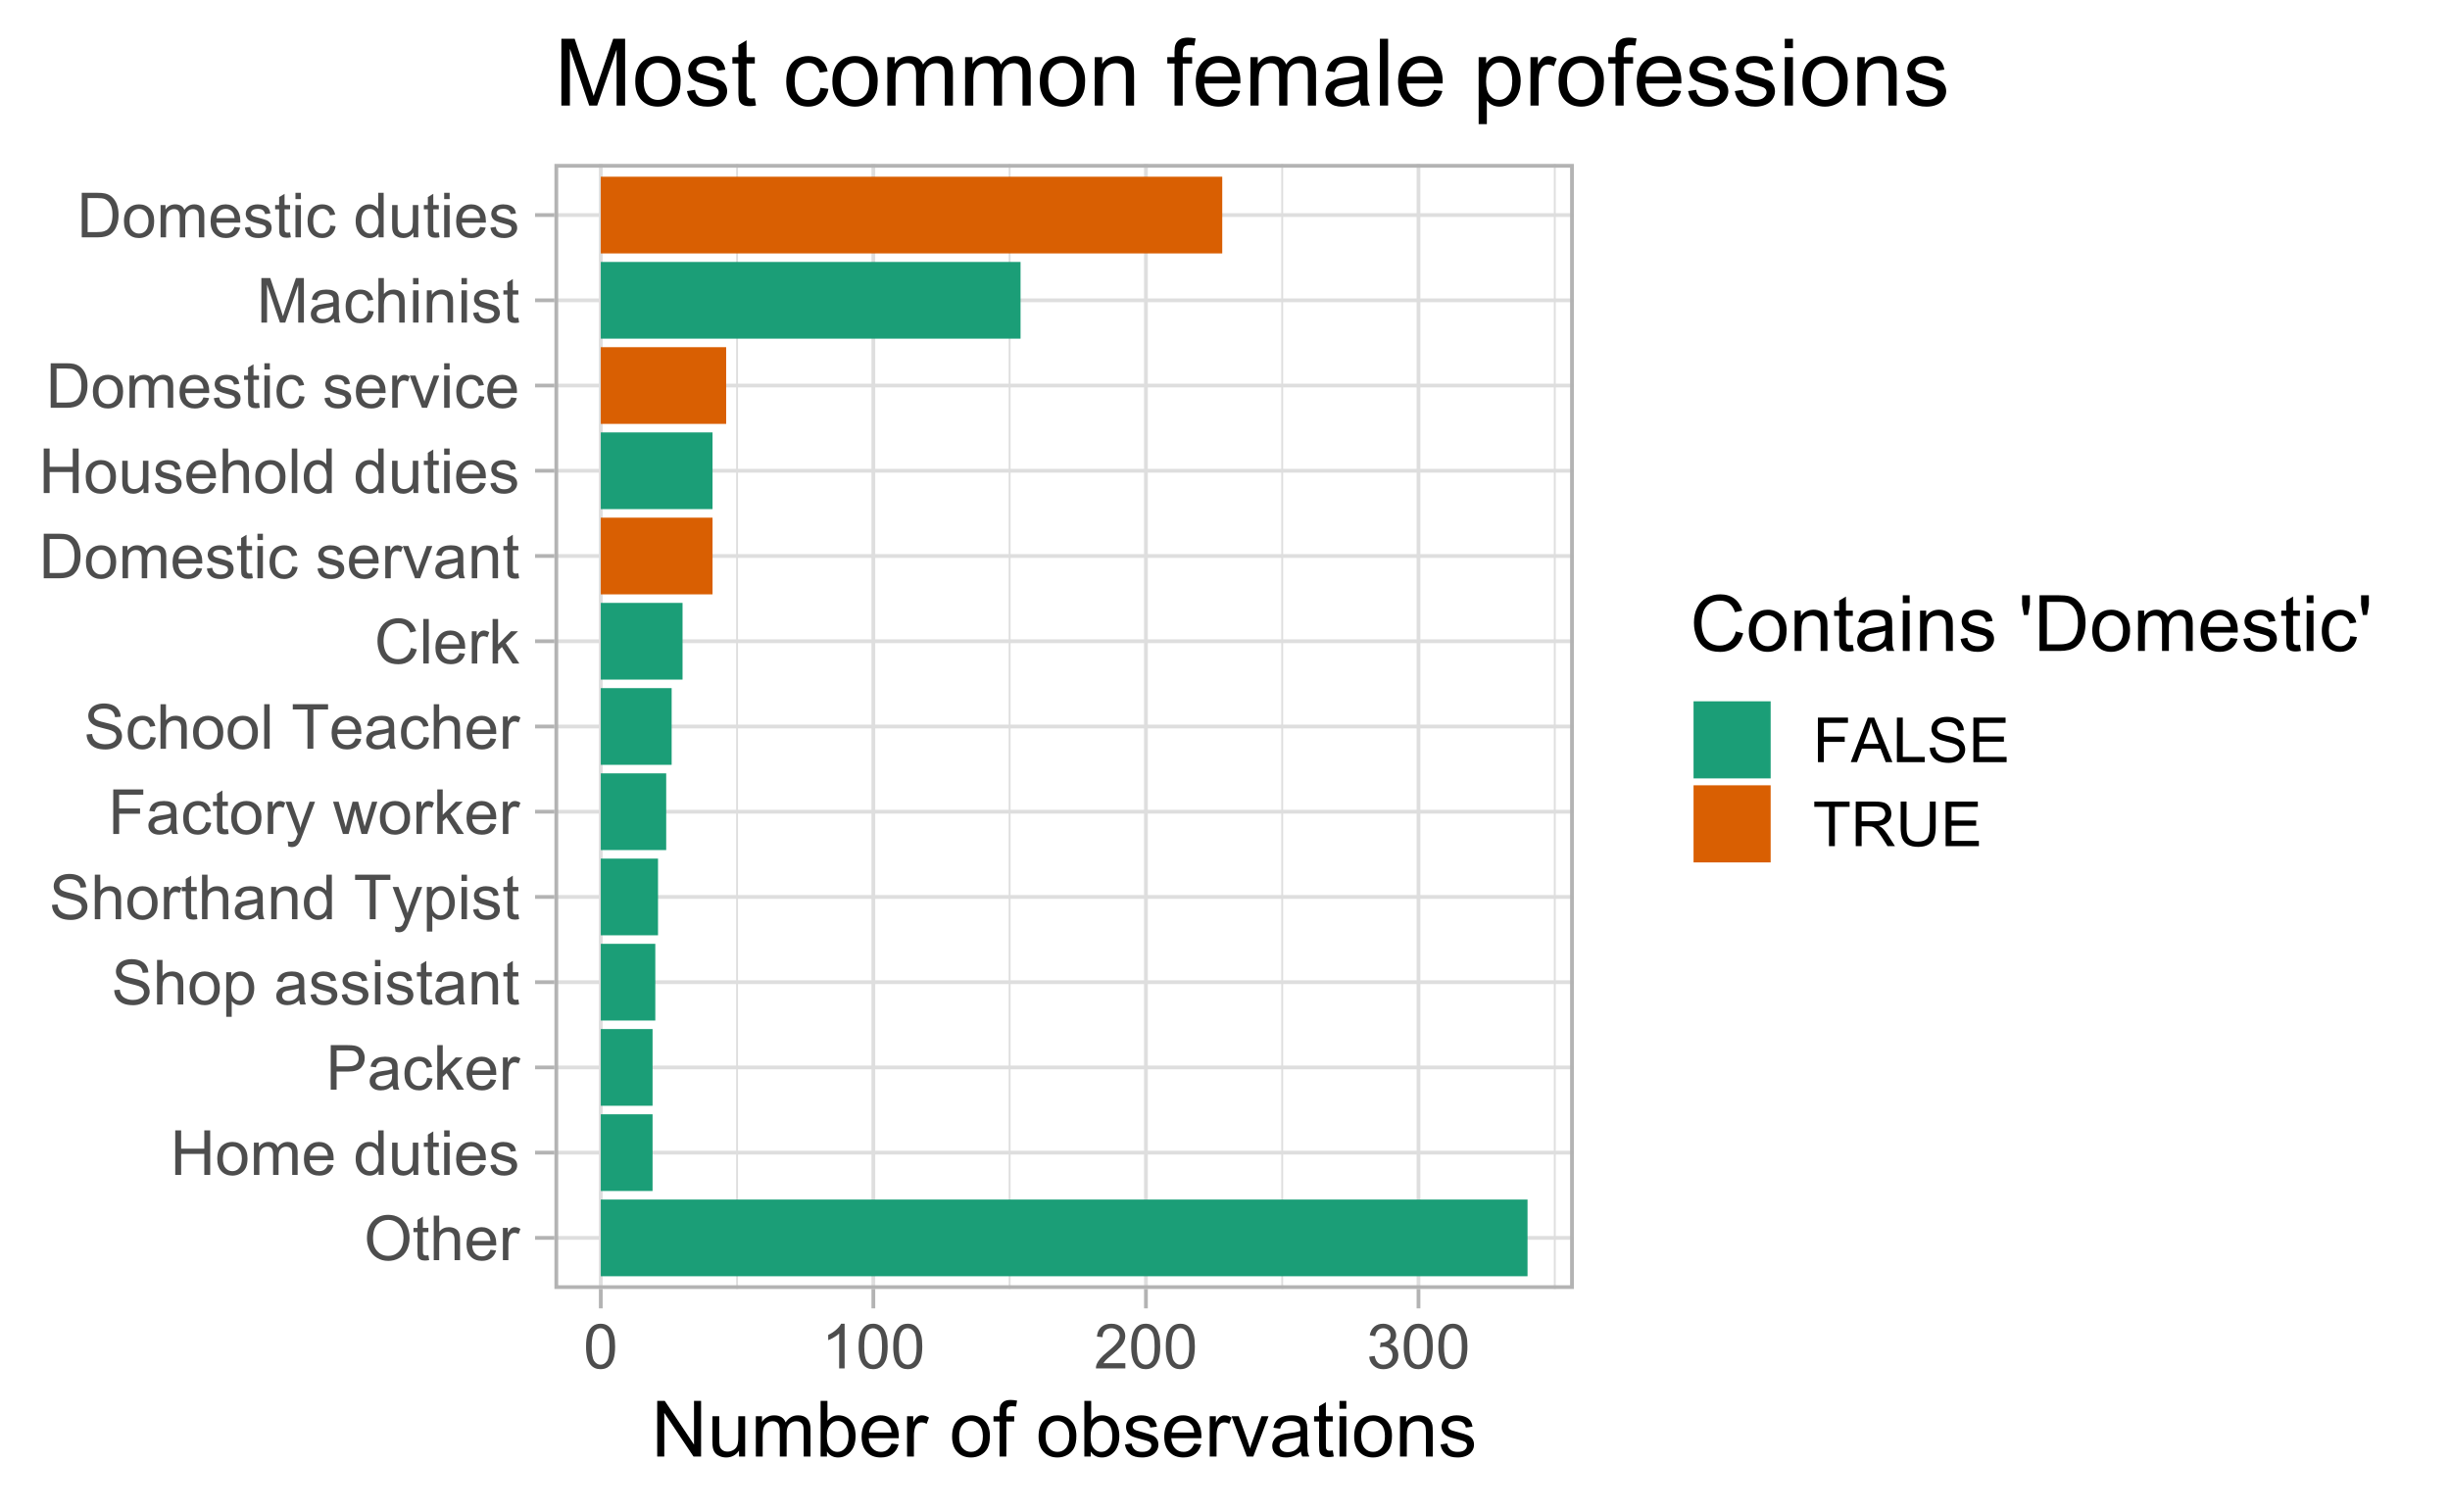 <?xml version="1.0" encoding="UTF-8"?>
<svg xmlns="http://www.w3.org/2000/svg" xmlns:xlink="http://www.w3.org/1999/xlink" width="504pt" height="311pt" viewBox="0 0 504 311" version="1.1">
<defs>
<g>
<symbol overflow="visible" id="glyph0-0">
<path style="stroke:none;" d="M 1.602 0 L 1.602 -8 L 8 -8 L 8 0 Z M 1.801 -0.199 L 7.801 -0.199 L 7.801 -7.801 L 1.801 -7.801 Z M 1.801 -0.199 "/>
</symbol>
<symbol overflow="visible" id="glyph0-1">
<path style="stroke:none;" d="M 0.617 -4.461 C 0.613 -5.977 1.023 -7.168 1.844 -8.031 C 2.66 -8.891 3.715 -9.32 5.008 -9.324 C 5.848 -9.32 6.609 -9.121 7.293 -8.719 C 7.969 -8.312 8.488 -7.746 8.848 -7.027 C 9.203 -6.301 9.379 -5.484 9.383 -4.57 C 9.379 -3.641 9.191 -2.809 8.82 -2.074 C 8.441 -1.34 7.91 -0.785 7.227 -0.41 C 6.535 -0.035 5.793 0.152 5 0.156 C 4.133 0.152 3.363 -0.055 2.688 -0.469 C 2.004 -0.883 1.488 -1.449 1.141 -2.176 C 0.789 -2.895 0.613 -3.656 0.617 -4.461 Z M 1.867 -4.445 C 1.863 -3.34 2.16 -2.469 2.758 -1.836 C 3.348 -1.195 4.094 -0.879 4.992 -0.883 C 5.906 -0.879 6.656 -1.199 7.246 -1.844 C 7.836 -2.48 8.133 -3.391 8.133 -4.574 C 8.133 -5.32 8.004 -5.973 7.754 -6.527 C 7.496 -7.082 7.129 -7.512 6.645 -7.82 C 6.16 -8.125 5.613 -8.277 5.012 -8.281 C 4.152 -8.277 3.414 -7.984 2.797 -7.395 C 2.172 -6.805 1.863 -5.82 1.867 -4.445 Z M 1.867 -4.445 "/>
</symbol>
<symbol overflow="visible" id="glyph0-2">
<path style="stroke:none;" d="M 3.301 -1.008 L 3.461 -0.012 C 3.145 0.051 2.863 0.082 2.613 0.086 C 2.203 0.082 1.883 0.02 1.66 -0.105 C 1.434 -0.234 1.277 -0.402 1.188 -0.613 C 1.094 -0.82 1.047 -1.266 1.051 -1.945 L 1.051 -5.762 L 0.227 -5.762 L 0.227 -6.637 L 1.051 -6.637 L 1.051 -8.281 L 2.168 -8.957 L 2.168 -6.637 L 3.301 -6.637 L 3.301 -5.762 L 2.168 -5.762 L 2.168 -1.883 C 2.168 -1.555 2.188 -1.348 2.227 -1.262 C 2.266 -1.168 2.328 -1.098 2.422 -1.043 C 2.508 -0.988 2.637 -0.961 2.805 -0.961 C 2.926 -0.961 3.09 -0.977 3.301 -1.008 Z M 3.301 -1.008 "/>
</symbol>
<symbol overflow="visible" id="glyph0-3">
<path style="stroke:none;" d="M 0.844 0 L 0.844 -9.164 L 1.969 -9.164 L 1.969 -5.875 C 2.492 -6.48 3.152 -6.785 3.957 -6.789 C 4.445 -6.785 4.875 -6.688 5.238 -6.496 C 5.598 -6.301 5.855 -6.031 6.016 -5.691 C 6.168 -5.348 6.246 -4.855 6.25 -4.207 L 6.25 0 L 5.125 0 L 5.125 -4.207 C 5.121 -4.77 5 -5.176 4.758 -5.434 C 4.516 -5.688 4.172 -5.816 3.727 -5.82 C 3.391 -5.816 3.074 -5.73 2.785 -5.559 C 2.488 -5.383 2.281 -5.148 2.156 -4.855 C 2.031 -4.559 1.969 -4.152 1.969 -3.633 L 1.969 0 Z M 0.844 0 "/>
</symbol>
<symbol overflow="visible" id="glyph0-4">
<path style="stroke:none;" d="M 5.387 -2.137 L 6.551 -1.992 C 6.363 -1.312 6.023 -0.785 5.531 -0.414 C 5.035 -0.039 4.402 0.145 3.633 0.148 C 2.66 0.145 1.887 -0.148 1.32 -0.746 C 0.75 -1.34 0.469 -2.18 0.469 -3.262 C 0.469 -4.375 0.754 -5.242 1.332 -5.863 C 1.902 -6.477 2.648 -6.785 3.57 -6.789 C 4.453 -6.785 5.18 -6.484 5.742 -5.883 C 6.305 -5.277 6.586 -4.426 6.586 -3.332 C 6.586 -3.262 6.582 -3.16 6.582 -3.031 L 1.633 -3.031 C 1.672 -2.297 1.879 -1.738 2.25 -1.355 C 2.617 -0.965 3.078 -0.773 3.637 -0.773 C 4.047 -0.773 4.398 -0.879 4.695 -1.098 C 4.984 -1.312 5.215 -1.66 5.387 -2.137 Z M 1.695 -3.957 L 5.398 -3.957 C 5.344 -4.512 5.203 -4.93 4.977 -5.211 C 4.613 -5.641 4.148 -5.859 3.582 -5.863 C 3.059 -5.859 2.625 -5.688 2.277 -5.344 C 1.922 -4.996 1.727 -4.531 1.695 -3.957 Z M 1.695 -3.957 "/>
</symbol>
<symbol overflow="visible" id="glyph0-5">
<path style="stroke:none;" d="M 0.832 0 L 0.832 -6.637 L 1.844 -6.637 L 1.844 -5.633 C 2.098 -6.098 2.336 -6.41 2.559 -6.562 C 2.773 -6.711 3.016 -6.785 3.281 -6.789 C 3.66 -6.785 4.043 -6.664 4.438 -6.426 L 4.051 -5.383 C 3.77 -5.543 3.496 -5.625 3.227 -5.625 C 2.977 -5.625 2.754 -5.551 2.562 -5.402 C 2.363 -5.254 2.227 -5.047 2.145 -4.789 C 2.02 -4.383 1.957 -3.945 1.957 -3.477 L 1.957 0 Z M 0.832 0 "/>
</symbol>
<symbol overflow="visible" id="glyph0-6">
<path style="stroke:none;" d="M 1.023 0 L 1.023 -9.164 L 2.238 -9.164 L 2.238 -5.398 L 7 -5.398 L 7 -9.164 L 8.211 -9.164 L 8.211 0 L 7 0 L 7 -4.32 L 2.238 -4.32 L 2.238 0 Z M 1.023 0 "/>
</symbol>
<symbol overflow="visible" id="glyph0-7">
<path style="stroke:none;" d="M 0.426 -3.32 C 0.422 -4.547 0.762 -5.457 1.449 -6.051 C 2.016 -6.539 2.715 -6.785 3.539 -6.789 C 4.449 -6.785 5.191 -6.484 5.773 -5.891 C 6.352 -5.289 6.645 -4.465 6.645 -3.414 C 6.645 -2.559 6.516 -1.887 6.258 -1.398 C 6 -0.906 5.625 -0.527 5.141 -0.258 C 4.648 0.012 4.117 0.145 3.539 0.148 C 2.609 0.145 1.855 -0.148 1.285 -0.742 C 0.707 -1.336 0.422 -2.195 0.426 -3.32 Z M 1.582 -3.32 C 1.582 -2.465 1.766 -1.828 2.137 -1.406 C 2.508 -0.984 2.977 -0.773 3.539 -0.773 C 4.094 -0.773 4.555 -0.984 4.93 -1.41 C 5.297 -1.836 5.484 -2.484 5.488 -3.355 C 5.484 -4.172 5.297 -4.793 4.926 -5.219 C 4.551 -5.641 4.09 -5.852 3.539 -5.855 C 2.977 -5.852 2.508 -5.641 2.137 -5.223 C 1.766 -4.801 1.582 -4.168 1.582 -3.32 Z M 1.582 -3.32 "/>
</symbol>
<symbol overflow="visible" id="glyph0-8">
<path style="stroke:none;" d="M 0.844 0 L 0.844 -6.637 L 1.852 -6.637 L 1.852 -5.707 C 2.059 -6.031 2.332 -6.293 2.68 -6.492 C 3.023 -6.688 3.418 -6.785 3.863 -6.789 C 4.352 -6.785 4.754 -6.684 5.07 -6.48 C 5.383 -6.277 5.605 -5.992 5.738 -5.625 C 6.258 -6.398 6.941 -6.785 7.789 -6.789 C 8.441 -6.785 8.949 -6.602 9.305 -6.242 C 9.656 -5.875 9.832 -5.312 9.836 -4.555 L 9.836 0 L 8.719 0 L 8.719 -4.18 C 8.719 -4.625 8.68 -4.949 8.609 -5.152 C 8.531 -5.348 8.398 -5.508 8.211 -5.629 C 8.016 -5.75 7.793 -5.812 7.539 -5.812 C 7.066 -5.812 6.68 -5.656 6.375 -5.348 C 6.066 -5.035 5.91 -4.539 5.914 -3.855 L 5.914 0 L 4.789 0 L 4.789 -4.312 C 4.785 -4.812 4.695 -5.188 4.512 -5.438 C 4.328 -5.688 4.027 -5.812 3.613 -5.812 C 3.293 -5.812 3 -5.727 2.734 -5.562 C 2.465 -5.391 2.27 -5.148 2.148 -4.832 C 2.027 -4.508 1.969 -4.047 1.969 -3.445 L 1.969 0 Z M 0.844 0 "/>
</symbol>
<symbol overflow="visible" id="glyph0-9">
<path style="stroke:none;" d=""/>
</symbol>
<symbol overflow="visible" id="glyph0-10">
<path style="stroke:none;" d="M 5.148 0 L 5.148 -0.836 C 4.727 -0.18 4.109 0.145 3.293 0.148 C 2.762 0.145 2.273 0.004 1.832 -0.289 C 1.387 -0.578 1.043 -0.984 0.801 -1.508 C 0.555 -2.027 0.434 -2.629 0.438 -3.312 C 0.434 -3.969 0.543 -4.57 0.77 -5.113 C 0.988 -5.652 1.32 -6.066 1.762 -6.355 C 2.203 -6.641 2.695 -6.785 3.242 -6.789 C 3.641 -6.785 4 -6.699 4.312 -6.535 C 4.625 -6.363 4.879 -6.145 5.074 -5.875 L 5.074 -9.164 L 6.195 -9.164 L 6.195 0 Z M 1.594 -3.312 C 1.594 -2.461 1.77 -1.828 2.129 -1.406 C 2.484 -0.984 2.91 -0.773 3.398 -0.773 C 3.891 -0.773 4.309 -0.973 4.652 -1.375 C 4.996 -1.777 5.168 -2.391 5.168 -3.219 C 5.168 -4.125 4.992 -4.793 4.641 -5.219 C 4.289 -5.641 3.859 -5.852 3.352 -5.855 C 2.852 -5.852 2.434 -5.648 2.098 -5.242 C 1.762 -4.832 1.594 -4.188 1.594 -3.312 Z M 1.594 -3.312 "/>
</symbol>
<symbol overflow="visible" id="glyph0-11">
<path style="stroke:none;" d="M 5.195 0 L 5.195 -0.977 C 4.676 -0.227 3.973 0.145 3.086 0.148 C 2.691 0.145 2.324 0.074 1.988 -0.074 C 1.645 -0.223 1.395 -0.41 1.234 -0.641 C 1.066 -0.863 0.949 -1.145 0.887 -1.477 C 0.84 -1.695 0.82 -2.043 0.82 -2.523 L 0.82 -6.637 L 1.945 -6.637 L 1.945 -2.957 C 1.945 -2.367 1.965 -1.973 2.012 -1.77 C 2.078 -1.473 2.23 -1.238 2.461 -1.07 C 2.688 -0.902 2.969 -0.82 3.312 -0.82 C 3.648 -0.82 3.965 -0.906 4.262 -1.078 C 4.555 -1.25 4.766 -1.484 4.891 -1.781 C 5.012 -2.078 5.074 -2.512 5.074 -3.082 L 5.074 -6.637 L 6.199 -6.637 L 6.199 0 Z M 5.195 0 "/>
</symbol>
<symbol overflow="visible" id="glyph0-12">
<path style="stroke:none;" d="M 0.852 -7.867 L 0.852 -9.164 L 1.977 -9.164 L 1.977 -7.867 Z M 0.852 0 L 0.852 -6.637 L 1.977 -6.637 L 1.977 0 Z M 0.852 0 "/>
</symbol>
<symbol overflow="visible" id="glyph0-13">
<path style="stroke:none;" d="M 0.395 -1.98 L 1.508 -2.156 C 1.566 -1.711 1.742 -1.367 2.027 -1.129 C 2.312 -0.891 2.711 -0.773 3.227 -0.773 C 3.738 -0.773 4.121 -0.879 4.375 -1.09 C 4.621 -1.301 4.746 -1.547 4.75 -1.832 C 4.746 -2.082 4.637 -2.281 4.418 -2.43 C 4.262 -2.527 3.879 -2.656 3.27 -2.812 C 2.441 -3.02 1.867 -3.199 1.551 -3.352 C 1.23 -3.504 0.988 -3.715 0.828 -3.984 C 0.66 -4.25 0.578 -4.547 0.582 -4.875 C 0.578 -5.172 0.648 -5.445 0.785 -5.695 C 0.918 -5.945 1.102 -6.152 1.336 -6.324 C 1.512 -6.449 1.75 -6.559 2.055 -6.652 C 2.355 -6.738 2.68 -6.785 3.023 -6.789 C 3.543 -6.785 4 -6.711 4.395 -6.562 C 4.789 -6.41 5.078 -6.207 5.27 -5.953 C 5.453 -5.695 5.582 -5.352 5.656 -4.926 L 4.555 -4.773 C 4.5 -5.113 4.355 -5.379 4.121 -5.574 C 3.879 -5.762 3.543 -5.859 3.105 -5.863 C 2.59 -5.859 2.219 -5.773 2 -5.605 C 1.773 -5.434 1.664 -5.234 1.668 -5.008 C 1.664 -4.859 1.711 -4.727 1.805 -4.613 C 1.898 -4.488 2.043 -4.391 2.238 -4.312 C 2.348 -4.27 2.676 -4.172 3.23 -4.023 C 4.023 -3.809 4.578 -3.637 4.895 -3.504 C 5.207 -3.367 5.457 -3.168 5.637 -2.91 C 5.816 -2.648 5.906 -2.328 5.906 -1.949 C 5.906 -1.57 5.797 -1.219 5.578 -0.891 C 5.359 -0.559 5.043 -0.301 4.629 -0.121 C 4.215 0.059 3.746 0.145 3.23 0.148 C 2.363 0.145 1.707 -0.031 1.258 -0.387 C 0.805 -0.746 0.516 -1.277 0.395 -1.98 Z M 0.395 -1.98 "/>
</symbol>
<symbol overflow="visible" id="glyph0-14">
<path style="stroke:none;" d="M 0.988 0 L 0.988 -9.164 L 4.445 -9.164 C 5.051 -9.164 5.516 -9.133 5.836 -9.074 C 6.285 -8.996 6.66 -8.852 6.969 -8.645 C 7.27 -8.434 7.516 -8.141 7.703 -7.762 C 7.887 -7.383 7.98 -6.965 7.98 -6.512 C 7.98 -5.73 7.73 -5.074 7.234 -4.535 C 6.738 -3.996 5.844 -3.727 4.551 -3.727 L 2.199 -3.727 L 2.199 0 Z M 2.199 -4.805 L 4.57 -4.805 C 5.352 -4.805 5.906 -4.949 6.234 -5.242 C 6.562 -5.531 6.727 -5.941 6.73 -6.477 C 6.727 -6.855 6.629 -7.184 6.438 -7.457 C 6.242 -7.727 5.988 -7.906 5.676 -8 C 5.469 -8.051 5.09 -8.078 4.543 -8.082 L 2.199 -8.082 Z M 2.199 -4.805 "/>
</symbol>
<symbol overflow="visible" id="glyph0-15">
<path style="stroke:none;" d="M 5.176 -0.82 C 4.754 -0.465 4.355 -0.215 3.973 -0.07 C 3.586 0.074 3.172 0.145 2.73 0.148 C 2 0.145 1.438 -0.027 1.047 -0.383 C 0.652 -0.734 0.457 -1.191 0.461 -1.75 C 0.457 -2.074 0.531 -2.371 0.684 -2.641 C 0.828 -2.906 1.023 -3.121 1.266 -3.285 C 1.504 -3.445 1.773 -3.57 2.074 -3.656 C 2.293 -3.711 2.625 -3.766 3.074 -3.824 C 3.98 -3.93 4.648 -4.059 5.082 -4.211 C 5.082 -4.363 5.086 -4.461 5.086 -4.508 C 5.086 -4.961 4.98 -5.285 4.77 -5.477 C 4.48 -5.727 4.051 -5.852 3.488 -5.855 C 2.957 -5.852 2.566 -5.762 2.316 -5.578 C 2.059 -5.391 1.875 -5.062 1.758 -4.594 L 0.656 -4.742 C 0.754 -5.211 0.918 -5.594 1.148 -5.883 C 1.375 -6.172 1.703 -6.395 2.141 -6.555 C 2.57 -6.707 3.074 -6.785 3.648 -6.789 C 4.215 -6.785 4.676 -6.719 5.031 -6.586 C 5.383 -6.453 5.645 -6.285 5.812 -6.082 C 5.977 -5.879 6.094 -5.625 6.164 -5.32 C 6.199 -5.125 6.215 -4.777 6.219 -4.281 L 6.219 -2.781 C 6.215 -1.73 6.238 -1.07 6.289 -0.797 C 6.336 -0.52 6.434 -0.254 6.574 0 L 5.398 0 C 5.281 -0.234 5.207 -0.508 5.176 -0.82 Z M 5.082 -3.332 C 4.668 -3.164 4.055 -3.023 3.242 -2.906 C 2.777 -2.836 2.453 -2.758 2.262 -2.68 C 2.07 -2.594 1.922 -2.473 1.82 -2.312 C 1.715 -2.152 1.664 -1.977 1.664 -1.781 C 1.664 -1.48 1.777 -1.23 2.004 -1.031 C 2.23 -0.828 2.562 -0.727 3 -0.73 C 3.43 -0.727 3.812 -0.82 4.156 -1.016 C 4.492 -1.203 4.742 -1.465 4.898 -1.793 C 5.02 -2.047 5.078 -2.422 5.082 -2.918 Z M 5.082 -3.332 "/>
</symbol>
<symbol overflow="visible" id="glyph0-16">
<path style="stroke:none;" d="M 5.176 -2.43 L 6.281 -2.289 C 6.16 -1.523 5.848 -0.926 5.352 -0.496 C 4.852 -0.066 4.242 0.145 3.52 0.148 C 2.609 0.145 1.879 -0.148 1.328 -0.742 C 0.773 -1.332 0.496 -2.184 0.5 -3.293 C 0.496 -4.008 0.617 -4.633 0.855 -5.172 C 1.09 -5.707 1.449 -6.109 1.938 -6.383 C 2.422 -6.648 2.949 -6.785 3.523 -6.789 C 4.242 -6.785 4.832 -6.602 5.293 -6.242 C 5.746 -5.875 6.043 -5.359 6.176 -4.688 L 5.082 -4.52 C 4.973 -4.961 4.789 -5.297 4.527 -5.523 C 4.262 -5.746 3.941 -5.859 3.57 -5.863 C 3 -5.859 2.539 -5.656 2.188 -5.254 C 1.828 -4.844 1.652 -4.199 1.656 -3.324 C 1.652 -2.43 1.824 -1.781 2.168 -1.379 C 2.508 -0.973 2.953 -0.773 3.508 -0.773 C 3.945 -0.773 4.312 -0.906 4.609 -1.18 C 4.902 -1.445 5.09 -1.863 5.176 -2.43 Z M 5.176 -2.43 "/>
</symbol>
<symbol overflow="visible" id="glyph0-17">
<path style="stroke:none;" d="M 0.852 0 L 0.852 -9.164 L 1.977 -9.164 L 1.977 -3.938 L 4.637 -6.637 L 6.094 -6.637 L 3.555 -4.176 L 6.352 0 L 4.961 0 L 2.77 -3.395 L 1.977 -2.633 L 1.977 0 Z M 0.852 0 "/>
</symbol>
<symbol overflow="visible" id="glyph0-18">
<path style="stroke:none;" d="M 0.574 -2.945 L 1.719 -3.043 C 1.77 -2.582 1.898 -2.207 2.098 -1.914 C 2.293 -1.621 2.598 -1.383 3.02 -1.203 C 3.434 -1.016 3.902 -0.926 4.426 -0.93 C 4.883 -0.926 5.293 -0.996 5.648 -1.137 C 6 -1.273 6.262 -1.461 6.438 -1.703 C 6.609 -1.941 6.695 -2.203 6.699 -2.488 C 6.695 -2.773 6.613 -3.023 6.449 -3.238 C 6.281 -3.453 6.008 -3.633 5.625 -3.781 C 5.379 -3.875 4.832 -4.023 3.992 -4.227 C 3.148 -4.426 2.562 -4.617 2.227 -4.801 C 1.789 -5.027 1.461 -5.312 1.246 -5.652 C 1.031 -5.992 0.926 -6.371 0.926 -6.793 C 0.926 -7.254 1.055 -7.688 1.316 -8.09 C 1.578 -8.492 1.961 -8.797 2.469 -9.008 C 2.969 -9.211 3.531 -9.316 4.148 -9.32 C 4.828 -9.316 5.426 -9.207 5.945 -8.992 C 6.465 -8.77 6.863 -8.445 7.145 -8.023 C 7.418 -7.594 7.57 -7.113 7.594 -6.582 L 6.43 -6.492 C 6.363 -7.07 6.152 -7.508 5.797 -7.805 C 5.434 -8.102 4.902 -8.25 4.199 -8.25 C 3.465 -8.25 2.93 -8.113 2.598 -7.848 C 2.258 -7.574 2.09 -7.25 2.094 -6.875 C 2.09 -6.543 2.211 -6.273 2.449 -6.062 C 2.684 -5.848 3.293 -5.629 4.277 -5.406 C 5.262 -5.184 5.938 -4.988 6.305 -4.824 C 6.836 -4.574 7.227 -4.266 7.484 -3.891 C 7.734 -3.512 7.863 -3.074 7.867 -2.586 C 7.863 -2.094 7.723 -1.637 7.449 -1.207 C 7.168 -0.777 6.77 -0.441 6.246 -0.203 C 5.723 0.035 5.133 0.152 4.48 0.156 C 3.648 0.152 2.953 0.035 2.395 -0.207 C 1.832 -0.445 1.395 -0.809 1.078 -1.297 C 0.758 -1.777 0.59 -2.328 0.574 -2.945 Z M 0.574 -2.945 "/>
</symbol>
<symbol overflow="visible" id="glyph0-19">
<path style="stroke:none;" d="M 0.844 2.543 L 0.844 -6.637 L 1.867 -6.637 L 1.867 -5.773 C 2.105 -6.109 2.379 -6.363 2.688 -6.535 C 2.988 -6.699 3.355 -6.785 3.793 -6.789 C 4.355 -6.785 4.855 -6.641 5.293 -6.352 C 5.723 -6.059 6.051 -5.645 6.273 -5.117 C 6.492 -4.582 6.602 -4 6.605 -3.367 C 6.602 -2.688 6.48 -2.078 6.238 -1.535 C 5.992 -0.988 5.637 -0.57 5.176 -0.285 C 4.707 0.004 4.219 0.145 3.711 0.148 C 3.332 0.145 2.996 0.07 2.703 -0.086 C 2.402 -0.242 2.16 -0.441 1.969 -0.688 L 1.969 2.543 Z M 1.863 -3.281 C 1.863 -2.426 2.035 -1.793 2.379 -1.387 C 2.723 -0.977 3.141 -0.773 3.637 -0.773 C 4.133 -0.773 4.562 -0.984 4.922 -1.406 C 5.277 -1.828 5.453 -2.484 5.457 -3.375 C 5.453 -4.219 5.281 -4.852 4.934 -5.273 C 4.586 -5.695 4.168 -5.906 3.688 -5.906 C 3.203 -5.906 2.781 -5.68 2.414 -5.234 C 2.047 -4.781 1.863 -4.133 1.863 -3.281 Z M 1.863 -3.281 "/>
</symbol>
<symbol overflow="visible" id="glyph0-20">
<path style="stroke:none;" d="M 0.844 0 L 0.844 -6.637 L 1.855 -6.637 L 1.855 -5.695 C 2.34 -6.422 3.043 -6.785 3.969 -6.789 C 4.367 -6.785 4.734 -6.711 5.07 -6.57 C 5.402 -6.422 5.656 -6.234 5.824 -6.004 C 5.988 -5.77 6.105 -5.492 6.176 -5.176 C 6.215 -4.965 6.234 -4.602 6.238 -4.082 L 6.238 0 L 5.113 0 L 5.113 -4.039 C 5.109 -4.492 5.066 -4.836 4.98 -5.066 C 4.895 -5.289 4.738 -5.469 4.516 -5.609 C 4.289 -5.742 4.027 -5.812 3.73 -5.812 C 3.25 -5.812 2.836 -5.66 2.488 -5.355 C 2.141 -5.051 1.969 -4.473 1.969 -3.625 L 1.969 0 Z M 0.844 0 "/>
</symbol>
<symbol overflow="visible" id="glyph0-21">
<path style="stroke:none;" d="M 3.32 0 L 3.32 -8.082 L 0.301 -8.082 L 0.301 -9.164 L 7.562 -9.164 L 7.562 -8.082 L 4.531 -8.082 L 4.531 0 Z M 3.32 0 "/>
</symbol>
<symbol overflow="visible" id="glyph0-22">
<path style="stroke:none;" d="M 0.793 2.555 L 0.668 1.5 C 0.914 1.566 1.129 1.598 1.312 1.602 C 1.562 1.598 1.762 1.559 1.91 1.477 C 2.059 1.391 2.18 1.273 2.281 1.125 C 2.348 1.012 2.465 0.73 2.625 0.289 C 2.645 0.223 2.676 0.133 2.727 0.012 L 0.207 -6.637 L 1.418 -6.637 L 2.801 -2.793 C 2.98 -2.305 3.141 -1.793 3.281 -1.258 C 3.41 -1.77 3.562 -2.273 3.742 -2.77 L 5.164 -6.637 L 6.289 -6.637 L 3.762 0.113 C 3.488 0.84 3.277 1.344 3.133 1.617 C 2.93 1.988 2.699 2.258 2.441 2.434 C 2.18 2.605 1.871 2.695 1.52 2.695 C 1.301 2.695 1.059 2.648 0.793 2.555 Z M 0.793 2.555 "/>
</symbol>
<symbol overflow="visible" id="glyph0-23">
<path style="stroke:none;" d="M 1.051 0 L 1.051 -9.164 L 7.23 -9.164 L 7.23 -8.082 L 2.262 -8.082 L 2.262 -5.242 L 6.562 -5.242 L 6.562 -4.164 L 2.262 -4.164 L 2.262 0 Z M 1.051 0 "/>
</symbol>
<symbol overflow="visible" id="glyph0-24">
<path style="stroke:none;" d="M 2.07 0 L 0.039 -6.637 L 1.199 -6.637 L 2.258 -2.805 L 2.648 -1.383 C 2.664 -1.453 2.777 -1.906 2.992 -2.75 L 4.051 -6.637 L 5.207 -6.637 L 6.199 -2.789 L 6.531 -1.52 L 6.914 -2.801 L 8.051 -6.637 L 9.145 -6.637 L 7.07 0 L 5.898 0 L 4.844 -3.977 L 4.586 -5.105 L 3.242 0 Z M 2.07 0 "/>
</symbol>
<symbol overflow="visible" id="glyph0-25">
<path style="stroke:none;" d="M 0.82 0 L 0.82 -9.164 L 1.945 -9.164 L 1.945 0 Z M 0.82 0 "/>
</symbol>
<symbol overflow="visible" id="glyph0-26">
<path style="stroke:none;" d="M 7.523 -3.211 L 8.738 -2.906 C 8.48 -1.91 8.023 -1.148 7.363 -0.629 C 6.703 -0.105 5.898 0.152 4.945 0.156 C 3.953 0.152 3.148 -0.047 2.531 -0.445 C 1.914 -0.848 1.441 -1.43 1.121 -2.191 C 0.793 -2.953 0.633 -3.77 0.637 -4.648 C 0.633 -5.602 0.816 -6.434 1.184 -7.145 C 1.547 -7.852 2.062 -8.395 2.738 -8.766 C 3.41 -9.133 4.152 -9.316 4.961 -9.32 C 5.875 -9.316 6.645 -9.082 7.273 -8.617 C 7.895 -8.148 8.332 -7.492 8.582 -6.648 L 7.387 -6.367 C 7.172 -7.031 6.863 -7.516 6.461 -7.824 C 6.055 -8.125 5.547 -8.277 4.938 -8.281 C 4.23 -8.277 3.641 -8.109 3.172 -7.773 C 2.695 -7.434 2.363 -6.98 2.172 -6.414 C 1.98 -5.844 1.887 -5.258 1.887 -4.656 C 1.887 -3.875 2 -3.195 2.227 -2.613 C 2.453 -2.031 2.805 -1.598 3.289 -1.312 C 3.766 -1.023 4.285 -0.879 4.844 -0.883 C 5.52 -0.879 6.094 -1.074 6.566 -1.469 C 7.035 -1.855 7.355 -2.438 7.523 -3.211 Z M 7.523 -3.211 "/>
</symbol>
<symbol overflow="visible" id="glyph0-27">
<path style="stroke:none;" d="M 0.988 0 L 0.988 -9.164 L 4.145 -9.164 C 4.852 -9.164 5.395 -9.117 5.773 -9.031 C 6.297 -8.906 6.746 -8.688 7.117 -8.375 C 7.598 -7.961 7.961 -7.441 8.203 -6.809 C 8.441 -6.172 8.559 -5.445 8.562 -4.633 C 8.559 -3.934 8.477 -3.316 8.316 -2.781 C 8.152 -2.242 7.945 -1.797 7.691 -1.445 C 7.438 -1.09 7.16 -0.812 6.859 -0.613 C 6.555 -0.41 6.191 -0.258 5.766 -0.156 C 5.336 -0.051 4.844 0 4.293 0 Z M 2.199 -1.082 L 4.156 -1.082 C 4.758 -1.078 5.234 -1.133 5.578 -1.25 C 5.922 -1.359 6.195 -1.52 6.398 -1.727 C 6.688 -2.012 6.91 -2.398 7.07 -2.883 C 7.23 -3.367 7.312 -3.953 7.312 -4.648 C 7.312 -5.602 7.152 -6.34 6.84 -6.859 C 6.52 -7.371 6.141 -7.715 5.695 -7.895 C 5.367 -8.016 4.844 -8.078 4.125 -8.082 L 2.199 -8.082 Z M 2.199 -1.082 "/>
</symbol>
<symbol overflow="visible" id="glyph0-28">
<path style="stroke:none;" d="M 2.688 0 L 0.164 -6.637 L 1.352 -6.637 L 2.773 -2.664 C 2.926 -2.23 3.07 -1.785 3.199 -1.324 C 3.301 -1.676 3.438 -2.094 3.617 -2.586 L 5.094 -6.637 L 6.25 -6.637 L 3.738 0 Z M 2.688 0 "/>
</symbol>
<symbol overflow="visible" id="glyph0-29">
<path style="stroke:none;" d="M 0.949 0 L 0.949 -9.164 L 2.773 -9.164 L 4.945 -2.676 C 5.141 -2.07 5.285 -1.617 5.383 -1.32 C 5.484 -1.648 5.645 -2.141 5.867 -2.789 L 8.062 -9.164 L 9.695 -9.164 L 9.695 0 L 8.523 0 L 8.523 -7.668 L 5.863 0 L 4.77 0 L 2.117 -7.801 L 2.117 0 Z M 0.949 0 "/>
</symbol>
<symbol overflow="visible" id="glyph0-30">
<path style="stroke:none;" d="M 0.531 -4.52 C 0.527 -5.598 0.637 -6.469 0.863 -7.133 C 1.082 -7.789 1.414 -8.301 1.859 -8.66 C 2.297 -9.02 2.852 -9.199 3.52 -9.199 C 4.008 -9.199 4.438 -9.098 4.812 -8.902 C 5.18 -8.699 5.488 -8.414 5.73 -8.047 C 5.973 -7.672 6.16 -7.219 6.301 -6.684 C 6.434 -6.148 6.504 -5.426 6.508 -4.52 C 6.504 -3.441 6.395 -2.574 6.176 -1.914 C 5.953 -1.254 5.621 -0.742 5.184 -0.383 C 4.742 -0.023 4.188 0.152 3.52 0.156 C 2.633 0.152 1.938 -0.16 1.438 -0.793 C 0.828 -1.551 0.527 -2.793 0.531 -4.52 Z M 1.688 -4.52 C 1.688 -3.012 1.863 -2.012 2.215 -1.516 C 2.566 -1.016 3 -0.766 3.52 -0.77 C 4.031 -0.766 4.465 -1.016 4.82 -1.52 C 5.172 -2.016 5.348 -3.016 5.352 -4.52 C 5.348 -6.023 5.172 -7.027 4.82 -7.523 C 4.465 -8.02 4.027 -8.266 3.508 -8.27 C 2.988 -8.266 2.574 -8.047 2.27 -7.613 C 1.879 -7.051 1.688 -6.02 1.688 -4.52 Z M 1.688 -4.52 "/>
</symbol>
<symbol overflow="visible" id="glyph0-31">
<path style="stroke:none;" d="M 4.77 0 L 3.645 0 L 3.645 -7.168 C 3.371 -6.906 3.016 -6.648 2.578 -6.395 C 2.137 -6.133 1.742 -5.941 1.395 -5.812 L 1.395 -6.898 C 2.02 -7.191 2.566 -7.551 3.043 -7.973 C 3.512 -8.391 3.848 -8.801 4.043 -9.199 L 4.77 -9.199 Z M 4.77 0 "/>
</symbol>
<symbol overflow="visible" id="glyph0-32">
<path style="stroke:none;" d="M 6.445 -1.082 L 6.445 0 L 0.387 0 C 0.379 -0.27 0.422 -0.527 0.52 -0.781 C 0.672 -1.188 0.918 -1.594 1.258 -2 C 1.598 -2.398 2.09 -2.863 2.73 -3.387 C 3.727 -4.203 4.398 -4.848 4.75 -5.328 C 5.098 -5.801 5.273 -6.254 5.273 -6.68 C 5.273 -7.125 5.113 -7.5 4.797 -7.809 C 4.477 -8.113 4.062 -8.266 3.551 -8.27 C 3.008 -8.266 2.574 -8.105 2.25 -7.781 C 1.922 -7.453 1.758 -7 1.758 -6.43 L 0.602 -6.551 C 0.676 -7.41 0.973 -8.066 1.492 -8.52 C 2.008 -8.973 2.703 -9.199 3.574 -9.199 C 4.453 -9.199 5.148 -8.953 5.66 -8.469 C 6.172 -7.977 6.426 -7.375 6.43 -6.656 C 6.426 -6.289 6.352 -5.926 6.203 -5.574 C 6.051 -5.215 5.801 -4.844 5.457 -4.453 C 5.105 -4.062 4.531 -3.523 3.727 -2.844 C 3.047 -2.273 2.609 -1.891 2.422 -1.688 C 2.227 -1.484 2.07 -1.281 1.949 -1.082 Z M 6.445 -1.082 "/>
</symbol>
<symbol overflow="visible" id="glyph0-33">
<path style="stroke:none;" d="M 0.539 -2.418 L 1.664 -2.57 C 1.789 -1.93 2.008 -1.469 2.32 -1.191 C 2.633 -0.906 3.012 -0.766 3.457 -0.77 C 3.984 -0.766 4.43 -0.949 4.797 -1.316 C 5.16 -1.68 5.344 -2.133 5.344 -2.68 C 5.344 -3.195 5.172 -3.621 4.836 -3.957 C 4.496 -4.289 4.07 -4.457 3.551 -4.461 C 3.336 -4.457 3.07 -4.418 2.758 -4.336 L 2.883 -5.324 C 2.953 -5.312 3.012 -5.309 3.062 -5.312 C 3.539 -5.309 3.969 -5.434 4.355 -5.688 C 4.734 -5.934 4.926 -6.32 4.93 -6.844 C 4.926 -7.254 4.789 -7.594 4.512 -7.867 C 4.23 -8.137 3.867 -8.273 3.43 -8.273 C 2.988 -8.273 2.625 -8.133 2.336 -7.859 C 2.043 -7.582 1.855 -7.172 1.773 -6.625 L 0.648 -6.824 C 0.785 -7.578 1.098 -8.164 1.586 -8.578 C 2.074 -8.992 2.68 -9.199 3.406 -9.199 C 3.902 -9.199 4.363 -9.09 4.785 -8.875 C 5.203 -8.66 5.523 -8.367 5.75 -8 C 5.969 -7.625 6.082 -7.234 6.086 -6.82 C 6.082 -6.422 5.977 -6.059 5.766 -5.738 C 5.555 -5.41 5.238 -5.152 4.824 -4.961 C 5.363 -4.832 5.785 -4.574 6.086 -4.184 C 6.387 -3.789 6.539 -3.297 6.539 -2.707 C 6.539 -1.906 6.246 -1.227 5.664 -0.672 C 5.078 -0.113 4.34 0.164 3.449 0.164 C 2.641 0.164 1.973 -0.074 1.445 -0.555 C 0.91 -1.031 0.609 -1.652 0.539 -2.418 Z M 0.539 -2.418 "/>
</symbol>
<symbol overflow="visible" id="glyph0-34">
<path style="stroke:none;" d="M -0.02 0 L 3.5 -9.164 L 4.805 -9.164 L 8.555 0 L 7.176 0 L 6.105 -2.773 L 2.273 -2.773 L 1.27 0 Z M 2.625 -3.762 L 5.73 -3.762 L 4.773 -6.301 C 4.48 -7.066 4.266 -7.699 4.125 -8.199 C 4.008 -7.609 3.844 -7.027 3.633 -6.449 Z M 2.625 -3.762 "/>
</symbol>
<symbol overflow="visible" id="glyph0-35">
<path style="stroke:none;" d="M 0.938 0 L 0.938 -9.164 L 2.148 -9.164 L 2.148 -1.082 L 6.664 -1.082 L 6.664 0 Z M 0.938 0 "/>
</symbol>
<symbol overflow="visible" id="glyph0-36">
<path style="stroke:none;" d="M 1.012 0 L 1.012 -9.164 L 7.637 -9.164 L 7.637 -8.082 L 2.227 -8.082 L 2.227 -5.273 L 7.293 -5.273 L 7.293 -4.199 L 2.227 -4.199 L 2.227 -1.082 L 7.852 -1.082 L 7.852 0 Z M 1.012 0 "/>
</symbol>
<symbol overflow="visible" id="glyph0-37">
<path style="stroke:none;" d="M 1.008 0 L 1.008 -9.164 L 5.07 -9.164 C 5.883 -9.164 6.504 -9.078 6.93 -8.914 C 7.355 -8.746 7.695 -8.457 7.949 -8.043 C 8.203 -7.625 8.332 -7.164 8.332 -6.664 C 8.332 -6.008 8.121 -5.461 7.699 -5.02 C 7.277 -4.57 6.625 -4.285 5.75 -4.168 C 6.066 -4.012 6.312 -3.859 6.48 -3.711 C 6.832 -3.383 7.168 -2.977 7.488 -2.492 L 9.082 0 L 7.555 0 L 6.344 -1.906 C 5.988 -2.453 5.695 -2.875 5.469 -3.168 C 5.234 -3.457 5.031 -3.66 4.852 -3.781 C 4.672 -3.895 4.488 -3.977 4.301 -4.023 C 4.16 -4.051 3.934 -4.066 3.625 -4.07 L 2.219 -4.07 L 2.219 0 Z M 2.219 -5.117 L 4.824 -5.117 C 5.375 -5.113 5.809 -5.172 6.125 -5.289 C 6.434 -5.402 6.672 -5.586 6.836 -5.84 C 6.996 -6.09 7.078 -6.363 7.082 -6.664 C 7.078 -7.094 6.922 -7.449 6.609 -7.73 C 6.293 -8.004 5.793 -8.145 5.117 -8.148 L 2.219 -8.148 Z M 2.219 -5.117 "/>
</symbol>
<symbol overflow="visible" id="glyph0-38">
<path style="stroke:none;" d="M 7 -9.164 L 8.211 -9.164 L 8.211 -3.867 C 8.207 -2.945 8.105 -2.215 7.898 -1.676 C 7.688 -1.133 7.309 -0.691 6.77 -0.352 C 6.223 -0.016 5.512 0.152 4.633 0.156 C 3.77 0.152 3.066 0.008 2.523 -0.285 C 1.977 -0.578 1.586 -1.008 1.355 -1.57 C 1.121 -2.133 1.008 -2.898 1.008 -3.867 L 1.008 -9.164 L 2.219 -9.164 L 2.219 -3.875 C 2.215 -3.074 2.289 -2.488 2.441 -2.113 C 2.586 -1.734 2.84 -1.445 3.203 -1.242 C 3.559 -1.039 4 -0.938 4.523 -0.938 C 5.414 -0.938 6.047 -1.137 6.43 -1.543 C 6.805 -1.941 6.996 -2.719 7 -3.875 Z M 7 -9.164 "/>
</symbol>
<symbol overflow="visible" id="glyph1-0">
<path style="stroke:none;" d="M 2 0 L 2 -10 L 10 -10 L 10 0 Z M 2.25 -0.25 L 9.75 -0.25 L 9.75 -9.75 L 2.25 -9.75 Z M 2.25 -0.25 "/>
</symbol>
<symbol overflow="visible" id="glyph1-1">
<path style="stroke:none;" d="M 1.219 0 L 1.219 -11.453 L 2.773 -11.453 L 8.789 -2.461 L 8.789 -11.453 L 10.242 -11.453 L 10.242 0 L 8.688 0 L 2.672 -9 L 2.672 0 Z M 1.219 0 "/>
</symbol>
<symbol overflow="visible" id="glyph1-2">
<path style="stroke:none;" d="M 6.492 0 L 6.492 -1.219 C 5.844 -0.281 4.965 0.188 3.859 0.188 C 3.367 0.188 2.91 0.094 2.488 -0.094 C 2.062 -0.281 1.746 -0.516 1.543 -0.801 C 1.332 -1.082 1.188 -1.43 1.109 -1.844 C 1.047 -2.117 1.02 -2.555 1.023 -3.156 L 1.023 -8.297 L 2.43 -8.297 L 2.43 -3.695 C 2.426 -2.957 2.453 -2.461 2.516 -2.211 C 2.602 -1.836 2.789 -1.547 3.078 -1.34 C 3.359 -1.125 3.715 -1.02 4.141 -1.023 C 4.559 -1.02 4.953 -1.129 5.328 -1.348 C 5.695 -1.562 5.957 -1.855 6.113 -2.23 C 6.262 -2.602 6.34 -3.141 6.344 -3.852 L 6.344 -8.297 L 7.75 -8.297 L 7.75 0 Z M 6.492 0 "/>
</symbol>
<symbol overflow="visible" id="glyph1-3">
<path style="stroke:none;" d="M 1.055 0 L 1.055 -8.297 L 2.312 -8.297 L 2.312 -7.133 C 2.57 -7.535 2.918 -7.863 3.352 -8.113 C 3.781 -8.359 4.273 -8.484 4.828 -8.484 C 5.441 -8.484 5.945 -8.355 6.34 -8.102 C 6.73 -7.844 7.008 -7.488 7.172 -7.031 C 7.828 -8 8.68 -8.484 9.734 -8.484 C 10.555 -8.484 11.188 -8.254 11.633 -7.801 C 12.07 -7.34 12.293 -6.641 12.297 -5.695 L 12.297 0 L 10.898 0 L 10.898 -5.227 C 10.898 -5.789 10.852 -6.191 10.762 -6.441 C 10.668 -6.684 10.504 -6.883 10.266 -7.039 C 10.023 -7.188 9.742 -7.266 9.422 -7.266 C 8.836 -7.266 8.352 -7.07 7.969 -6.684 C 7.582 -6.293 7.387 -5.672 7.391 -4.82 L 7.391 0 L 5.984 0 L 5.984 -5.391 C 5.98 -6.016 5.867 -6.484 5.641 -6.797 C 5.41 -7.109 5.035 -7.266 4.516 -7.266 C 4.117 -7.266 3.75 -7.16 3.418 -6.953 C 3.078 -6.742 2.836 -6.438 2.688 -6.039 C 2.535 -5.637 2.461 -5.059 2.461 -4.305 L 2.461 0 Z M 1.055 0 "/>
</symbol>
<symbol overflow="visible" id="glyph1-4">
<path style="stroke:none;" d="M 2.352 0 L 1.047 0 L 1.047 -11.453 L 2.453 -11.453 L 2.453 -7.367 C 3.043 -8.109 3.801 -8.484 4.727 -8.484 C 5.234 -8.484 5.719 -8.379 6.176 -8.176 C 6.629 -7.965 7.004 -7.676 7.301 -7.309 C 7.594 -6.934 7.824 -6.484 7.992 -5.961 C 8.156 -5.43 8.238 -4.867 8.242 -4.273 C 8.238 -2.848 7.887 -1.75 7.188 -0.977 C 6.48 -0.199 5.637 0.188 4.656 0.188 C 3.676 0.188 2.906 -0.219 2.352 -1.039 Z M 2.336 -4.211 C 2.332 -3.215 2.469 -2.496 2.742 -2.055 C 3.184 -1.328 3.781 -0.965 4.539 -0.969 C 5.152 -0.965 5.684 -1.234 6.133 -1.77 C 6.578 -2.301 6.801 -3.094 6.805 -4.156 C 6.801 -5.234 6.586 -6.035 6.16 -6.555 C 5.727 -7.066 5.207 -7.324 4.602 -7.328 C 3.984 -7.324 3.453 -7.059 3.008 -6.527 C 2.555 -5.992 2.332 -5.219 2.336 -4.211 Z M 2.336 -4.211 "/>
</symbol>
<symbol overflow="visible" id="glyph1-5">
<path style="stroke:none;" d="M 6.734 -2.672 L 8.188 -2.492 C 7.953 -1.641 7.531 -0.984 6.914 -0.516 C 6.293 -0.047 5.5 0.188 4.539 0.188 C 3.324 0.188 2.363 -0.184 1.652 -0.934 C 0.941 -1.676 0.586 -2.727 0.586 -4.078 C 0.586 -5.473 0.945 -6.555 1.664 -7.328 C 2.383 -8.098 3.312 -8.484 4.461 -8.484 C 5.566 -8.484 6.473 -8.105 7.18 -7.352 C 7.879 -6.594 8.23 -5.531 8.234 -4.164 C 8.23 -4.078 8.23 -3.953 8.227 -3.789 L 2.039 -3.789 C 2.09 -2.875 2.348 -2.176 2.812 -1.695 C 3.273 -1.207 3.852 -0.965 4.547 -0.969 C 5.062 -0.965 5.5 -1.102 5.867 -1.375 C 6.227 -1.645 6.516 -2.078 6.734 -2.672 Z M 2.117 -4.945 L 6.75 -4.945 C 6.688 -5.641 6.508 -6.164 6.219 -6.516 C 5.766 -7.055 5.188 -7.324 4.477 -7.328 C 3.828 -7.324 3.285 -7.109 2.848 -6.68 C 2.406 -6.246 2.16 -5.668 2.117 -4.945 Z M 2.117 -4.945 "/>
</symbol>
<symbol overflow="visible" id="glyph1-6">
<path style="stroke:none;" d="M 1.039 0 L 1.039 -8.297 L 2.305 -8.297 L 2.305 -7.039 C 2.625 -7.625 2.926 -8.016 3.199 -8.203 C 3.473 -8.391 3.773 -8.484 4.102 -8.484 C 4.574 -8.484 5.055 -8.332 5.547 -8.031 L 5.062 -6.727 C 4.719 -6.93 4.375 -7.031 4.031 -7.031 C 3.723 -7.031 3.445 -6.938 3.203 -6.754 C 2.957 -6.566 2.781 -6.309 2.68 -5.984 C 2.52 -5.48 2.441 -4.934 2.445 -4.344 L 2.445 0 Z M 1.039 0 "/>
</symbol>
<symbol overflow="visible" id="glyph1-7">
<path style="stroke:none;" d=""/>
</symbol>
<symbol overflow="visible" id="glyph1-8">
<path style="stroke:none;" d="M 0.531 -4.148 C 0.527 -5.684 0.953 -6.82 1.812 -7.562 C 2.523 -8.176 3.395 -8.484 4.422 -8.484 C 5.559 -8.484 6.492 -8.109 7.219 -7.363 C 7.941 -6.613 8.301 -5.582 8.305 -4.266 C 8.301 -3.195 8.141 -2.355 7.824 -1.746 C 7.5 -1.133 7.035 -0.656 6.426 -0.32 C 5.812 0.02 5.145 0.188 4.422 0.188 C 3.258 0.188 2.32 -0.184 1.605 -0.93 C 0.887 -1.672 0.527 -2.746 0.531 -4.148 Z M 1.977 -4.148 C 1.973 -3.086 2.207 -2.289 2.672 -1.762 C 3.133 -1.23 3.715 -0.965 4.422 -0.969 C 5.117 -0.965 5.699 -1.23 6.164 -1.766 C 6.625 -2.293 6.855 -3.105 6.859 -4.195 C 6.855 -5.219 6.621 -5.996 6.16 -6.527 C 5.691 -7.055 5.113 -7.316 4.422 -7.32 C 3.715 -7.316 3.133 -7.055 2.672 -6.531 C 2.207 -6.004 1.973 -5.211 1.977 -4.148 Z M 1.977 -4.148 "/>
</symbol>
<symbol overflow="visible" id="glyph1-9">
<path style="stroke:none;" d="M 1.391 0 L 1.391 -7.203 L 0.148 -7.203 L 0.148 -8.297 L 1.391 -8.297 L 1.391 -9.18 C 1.387 -9.734 1.438 -10.148 1.539 -10.422 C 1.672 -10.785 1.91 -11.082 2.254 -11.309 C 2.594 -11.535 3.07 -11.648 3.688 -11.648 C 4.078 -11.648 4.516 -11.602 5 -11.508 L 4.789 -10.281 C 4.492 -10.332 4.219 -10.359 3.961 -10.359 C 3.531 -10.359 3.227 -10.266 3.055 -10.086 C 2.875 -9.898 2.789 -9.559 2.789 -9.062 L 2.789 -8.297 L 4.406 -8.297 L 4.406 -7.203 L 2.789 -7.203 L 2.789 0 Z M 1.391 0 "/>
</symbol>
<symbol overflow="visible" id="glyph1-10">
<path style="stroke:none;" d="M 0.492 -2.477 L 1.883 -2.695 C 1.957 -2.137 2.176 -1.707 2.535 -1.414 C 2.891 -1.113 3.391 -0.965 4.031 -0.969 C 4.676 -0.965 5.152 -1.098 5.469 -1.363 C 5.777 -1.625 5.934 -1.934 5.938 -2.289 C 5.934 -2.605 5.797 -2.855 5.523 -3.039 C 5.328 -3.16 4.848 -3.32 4.086 -3.516 C 3.051 -3.773 2.336 -3.996 1.941 -4.191 C 1.539 -4.379 1.238 -4.645 1.035 -4.98 C 0.828 -5.316 0.727 -5.688 0.727 -6.094 C 0.727 -6.461 0.809 -6.801 0.98 -7.121 C 1.145 -7.434 1.375 -7.695 1.672 -7.906 C 1.887 -8.062 2.188 -8.199 2.566 -8.316 C 2.941 -8.426 3.344 -8.484 3.781 -8.484 C 4.43 -8.484 5.004 -8.391 5.496 -8.203 C 5.988 -8.016 6.352 -7.762 6.586 -7.441 C 6.82 -7.121 6.98 -6.691 7.07 -6.156 L 5.695 -5.969 C 5.633 -6.395 5.449 -6.727 5.152 -6.969 C 4.848 -7.203 4.426 -7.324 3.883 -7.328 C 3.234 -7.324 2.773 -7.219 2.5 -7.008 C 2.223 -6.793 2.086 -6.543 2.086 -6.258 C 2.086 -6.074 2.141 -5.91 2.258 -5.766 C 2.367 -5.613 2.547 -5.488 2.797 -5.391 C 2.934 -5.336 3.348 -5.215 4.039 -5.031 C 5.031 -4.762 5.727 -4.543 6.121 -4.379 C 6.512 -4.207 6.82 -3.961 7.047 -3.641 C 7.27 -3.312 7.383 -2.914 7.383 -2.438 C 7.383 -1.969 7.246 -1.527 6.973 -1.113 C 6.699 -0.699 6.305 -0.379 5.789 -0.152 C 5.273 0.074 4.688 0.188 4.039 0.188 C 2.957 0.188 2.137 -0.035 1.574 -0.484 C 1.008 -0.93 0.648 -1.594 0.492 -2.477 Z M 0.492 -2.477 "/>
</symbol>
<symbol overflow="visible" id="glyph1-11">
<path style="stroke:none;" d="M 3.359 0 L 0.203 -8.297 L 1.688 -8.297 L 3.469 -3.328 C 3.66 -2.789 3.836 -2.23 4 -1.656 C 4.121 -2.09 4.297 -2.617 4.523 -3.234 L 6.367 -8.297 L 7.812 -8.297 L 4.672 0 Z M 3.359 0 "/>
</symbol>
<symbol overflow="visible" id="glyph1-12">
<path style="stroke:none;" d="M 6.469 -1.023 C 5.945 -0.578 5.441 -0.266 4.965 -0.086 C 4.48 0.098 3.965 0.188 3.414 0.188 C 2.5 0.188 1.801 -0.035 1.312 -0.48 C 0.82 -0.926 0.574 -1.492 0.578 -2.188 C 0.574 -2.59 0.668 -2.961 0.855 -3.301 C 1.039 -3.633 1.281 -3.902 1.582 -4.109 C 1.879 -4.309 2.215 -4.465 2.594 -4.57 C 2.867 -4.641 3.285 -4.711 3.844 -4.781 C 4.977 -4.914 5.812 -5.074 6.352 -5.266 C 6.355 -5.457 6.355 -5.578 6.359 -5.633 C 6.355 -6.203 6.223 -6.609 5.961 -6.844 C 5.598 -7.16 5.066 -7.316 4.359 -7.32 C 3.695 -7.316 3.207 -7.203 2.895 -6.973 C 2.578 -6.738 2.344 -6.328 2.195 -5.742 L 0.82 -5.93 C 0.945 -6.516 1.148 -6.988 1.438 -7.355 C 1.719 -7.715 2.133 -7.996 2.68 -8.191 C 3.219 -8.387 3.848 -8.484 4.562 -8.484 C 5.27 -8.484 5.844 -8.398 6.289 -8.234 C 6.727 -8.062 7.055 -7.855 7.266 -7.605 C 7.473 -7.352 7.617 -7.031 7.703 -6.648 C 7.746 -6.406 7.77 -5.973 7.773 -5.352 L 7.773 -3.477 C 7.77 -2.164 7.801 -1.34 7.863 -0.996 C 7.922 -0.648 8.039 -0.316 8.219 0 L 6.75 0 C 6.602 -0.289 6.508 -0.629 6.469 -1.023 Z M 6.352 -4.164 C 5.84 -3.953 5.074 -3.777 4.055 -3.633 C 3.477 -3.547 3.066 -3.453 2.828 -3.352 C 2.586 -3.246 2.402 -3.094 2.273 -2.895 C 2.141 -2.691 2.074 -2.469 2.078 -2.227 C 2.074 -1.852 2.215 -1.539 2.504 -1.289 C 2.785 -1.039 3.203 -0.914 3.75 -0.914 C 4.289 -0.914 4.77 -1.031 5.195 -1.27 C 5.613 -1.504 5.922 -1.828 6.125 -2.242 C 6.273 -2.559 6.352 -3.027 6.352 -3.648 Z M 6.352 -4.164 "/>
</symbol>
<symbol overflow="visible" id="glyph1-13">
<path style="stroke:none;" d="M 4.125 -1.258 L 4.328 -0.016 C 3.93 0.066 3.574 0.105 3.266 0.109 C 2.75 0.105 2.355 0.027 2.078 -0.133 C 1.793 -0.293 1.594 -0.504 1.484 -0.77 C 1.367 -1.027 1.312 -1.582 1.312 -2.43 L 1.312 -7.203 L 0.281 -7.203 L 0.281 -8.297 L 1.312 -8.297 L 1.312 -10.352 L 2.711 -11.195 L 2.711 -8.297 L 4.125 -8.297 L 4.125 -7.203 L 2.711 -7.203 L 2.711 -2.352 C 2.707 -1.945 2.73 -1.688 2.785 -1.578 C 2.832 -1.461 2.914 -1.371 3.027 -1.305 C 3.137 -1.234 3.297 -1.199 3.508 -1.203 C 3.66 -1.199 3.867 -1.219 4.125 -1.258 Z M 4.125 -1.258 "/>
</symbol>
<symbol overflow="visible" id="glyph1-14">
<path style="stroke:none;" d="M 1.062 -9.836 L 1.062 -11.453 L 2.469 -11.453 L 2.469 -9.836 Z M 1.062 0 L 1.062 -8.297 L 2.469 -8.297 L 2.469 0 Z M 1.062 0 "/>
</symbol>
<symbol overflow="visible" id="glyph1-15">
<path style="stroke:none;" d="M 1.055 0 L 1.055 -8.297 L 2.32 -8.297 L 2.32 -7.117 C 2.93 -8.027 3.809 -8.484 4.961 -8.484 C 5.457 -8.484 5.918 -8.395 6.34 -8.215 C 6.758 -8.035 7.07 -7.797 7.281 -7.508 C 7.488 -7.211 7.633 -6.867 7.719 -6.469 C 7.766 -6.207 7.793 -5.75 7.797 -5.102 L 7.797 0 L 6.391 0 L 6.391 -5.047 C 6.387 -5.617 6.332 -6.047 6.227 -6.332 C 6.113 -6.613 5.918 -6.84 5.645 -7.012 C 5.363 -7.18 5.039 -7.266 4.664 -7.266 C 4.062 -7.266 3.543 -7.074 3.113 -6.695 C 2.676 -6.312 2.461 -5.59 2.461 -4.531 L 2.461 0 Z M 1.055 0 "/>
</symbol>
<symbol overflow="visible" id="glyph1-16">
<path style="stroke:none;" d="M 9.406 -4.016 L 10.922 -3.633 C 10.602 -2.387 10.027 -1.438 9.207 -0.785 C 8.379 -0.133 7.371 0.191 6.18 0.195 C 4.941 0.191 3.938 -0.055 3.168 -0.559 C 2.391 -1.059 1.801 -1.789 1.402 -2.742 C 0.996 -3.695 0.797 -4.719 0.797 -5.812 C 0.797 -7.004 1.023 -8.043 1.48 -8.934 C 1.934 -9.82 2.582 -10.496 3.426 -10.957 C 4.266 -11.418 5.191 -11.648 6.203 -11.648 C 7.348 -11.648 8.312 -11.355 9.094 -10.773 C 9.875 -10.188 10.418 -9.367 10.727 -8.312 L 9.234 -7.961 C 8.969 -8.793 8.582 -9.398 8.078 -9.781 C 7.57 -10.156 6.934 -10.348 6.172 -10.352 C 5.289 -10.348 4.555 -10.137 3.965 -9.719 C 3.371 -9.293 2.957 -8.727 2.719 -8.02 C 2.477 -7.305 2.355 -6.57 2.359 -5.82 C 2.355 -4.844 2.496 -3.996 2.785 -3.27 C 3.066 -2.543 3.508 -2 4.109 -1.641 C 4.703 -1.281 5.352 -1.102 6.055 -1.102 C 6.898 -1.102 7.617 -1.344 8.211 -1.836 C 8.797 -2.32 9.195 -3.047 9.406 -4.016 Z M 9.406 -4.016 "/>
</symbol>
<symbol overflow="visible" id="glyph1-17">
<path style="stroke:none;" d="M 1.062 -7.398 L 0.703 -9.539 L 0.703 -11.453 L 2.305 -11.453 L 2.305 -9.539 L 1.93 -7.398 Z M 1.062 -7.398 "/>
</symbol>
<symbol overflow="visible" id="glyph1-18">
<path style="stroke:none;" d="M 1.234 0 L 1.234 -11.453 L 5.18 -11.453 C 6.07 -11.449 6.75 -11.395 7.219 -11.289 C 7.875 -11.137 8.434 -10.863 8.898 -10.469 C 9.5 -9.957 9.953 -9.305 10.254 -8.512 C 10.551 -7.715 10.699 -6.809 10.703 -5.789 C 10.699 -4.918 10.598 -4.145 10.398 -3.477 C 10.191 -2.801 9.93 -2.246 9.617 -1.809 C 9.297 -1.367 8.949 -1.02 8.574 -0.77 C 8.191 -0.512 7.738 -0.32 7.207 -0.195 C 6.672 -0.062 6.059 0 5.367 0 Z M 2.75 -1.352 L 5.195 -1.352 C 5.949 -1.348 6.543 -1.418 6.973 -1.562 C 7.402 -1.699 7.742 -1.898 8 -2.156 C 8.355 -2.516 8.637 -2.996 8.84 -3.605 C 9.039 -4.207 9.141 -4.945 9.141 -5.812 C 9.141 -7.008 8.941 -7.926 8.551 -8.574 C 8.152 -9.215 7.676 -9.648 7.117 -9.867 C 6.707 -10.023 6.055 -10.102 5.156 -10.102 L 2.75 -10.102 Z M 2.75 -1.352 "/>
</symbol>
<symbol overflow="visible" id="glyph1-19">
<path style="stroke:none;" d="M 6.469 -3.039 L 7.852 -2.859 C 7.699 -1.906 7.312 -1.16 6.691 -0.621 C 6.066 -0.082 5.301 0.188 4.398 0.188 C 3.262 0.188 2.348 -0.184 1.66 -0.926 C 0.965 -1.668 0.621 -2.73 0.625 -4.117 C 0.621 -5.012 0.77 -5.797 1.07 -6.469 C 1.363 -7.141 1.816 -7.645 2.426 -7.98 C 3.031 -8.316 3.691 -8.484 4.406 -8.484 C 5.305 -8.484 6.039 -8.254 6.617 -7.801 C 7.188 -7.34 7.555 -6.695 7.719 -5.859 L 6.352 -5.648 C 6.219 -6.203 5.988 -6.621 5.66 -6.906 C 5.328 -7.184 4.926 -7.324 4.461 -7.328 C 3.75 -7.324 3.176 -7.07 2.734 -6.566 C 2.289 -6.055 2.066 -5.25 2.07 -4.156 C 2.066 -3.039 2.281 -2.23 2.711 -1.727 C 3.137 -1.219 3.695 -0.965 4.383 -0.969 C 4.934 -0.965 5.395 -1.137 5.766 -1.477 C 6.133 -1.812 6.367 -2.332 6.469 -3.039 Z M 6.469 -3.039 "/>
</symbol>
<symbol overflow="visible" id="glyph2-0">
<path style="stroke:none;" d="M 2.398 0 L 2.398 -12 L 12 -12 L 12 0 Z M 2.699 -0.301 L 11.699 -0.301 L 11.699 -11.699 L 2.699 -11.699 Z M 2.699 -0.301 "/>
</symbol>
<symbol overflow="visible" id="glyph2-1">
<path style="stroke:none;" d="M 1.426 0 L 1.426 -13.742 L 4.164 -13.742 L 7.414 -4.012 C 7.711 -3.102 7.93 -2.422 8.07 -1.977 C 8.223 -2.473 8.469 -3.207 8.805 -4.18 L 12.094 -13.742 L 14.539 -13.742 L 14.539 0 L 12.789 0 L 12.789 -11.504 L 8.793 0 L 7.152 0 L 3.18 -11.699 L 3.18 0 Z M 1.426 0 "/>
</symbol>
<symbol overflow="visible" id="glyph2-2">
<path style="stroke:none;" d="M 0.637 -4.977 C 0.633 -6.816 1.145 -8.184 2.176 -9.074 C 3.027 -9.809 4.07 -10.176 5.305 -10.18 C 6.672 -10.176 7.793 -9.73 8.66 -8.836 C 9.527 -7.938 9.961 -6.695 9.965 -5.117 C 9.961 -3.832 9.77 -2.824 9.387 -2.094 C 9.004 -1.355 8.445 -0.785 7.711 -0.383 C 6.977 0.023 6.172 0.223 5.305 0.227 C 3.906 0.223 2.781 -0.223 1.926 -1.113 C 1.062 -2.008 0.633 -3.293 0.637 -4.977 Z M 2.371 -4.977 C 2.367 -3.699 2.645 -2.746 3.203 -2.113 C 3.758 -1.477 4.457 -1.16 5.305 -1.164 C 6.141 -1.16 6.84 -1.477 7.395 -2.117 C 7.949 -2.75 8.227 -3.723 8.23 -5.035 C 8.227 -6.262 7.945 -7.195 7.391 -7.832 C 6.828 -8.465 6.133 -8.781 5.305 -8.785 C 4.457 -8.781 3.758 -8.465 3.203 -7.836 C 2.645 -7.203 2.367 -6.25 2.371 -4.977 Z M 2.371 -4.977 "/>
</symbol>
<symbol overflow="visible" id="glyph2-3">
<path style="stroke:none;" d="M 0.59 -2.973 L 2.258 -3.234 C 2.348 -2.562 2.609 -2.047 3.039 -1.695 C 3.465 -1.336 4.062 -1.16 4.836 -1.164 C 5.609 -1.16 6.188 -1.316 6.562 -1.637 C 6.938 -1.949 7.125 -2.32 7.125 -2.746 C 7.125 -3.125 6.957 -3.426 6.629 -3.648 C 6.395 -3.793 5.82 -3.984 4.902 -4.219 C 3.664 -4.531 2.805 -4.801 2.328 -5.027 C 1.848 -5.254 1.488 -5.57 1.242 -5.977 C 0.992 -6.379 0.867 -6.824 0.871 -7.312 C 0.867 -7.754 0.969 -8.164 1.176 -8.543 C 1.375 -8.922 1.652 -9.234 2.008 -9.488 C 2.266 -9.676 2.621 -9.84 3.078 -9.977 C 3.527 -10.109 4.016 -10.176 4.539 -10.18 C 5.316 -10.176 6 -10.066 6.594 -9.844 C 7.18 -9.617 7.617 -9.312 7.902 -8.93 C 8.18 -8.543 8.375 -8.027 8.484 -7.387 L 6.836 -7.164 C 6.758 -7.672 6.539 -8.07 6.184 -8.359 C 5.82 -8.645 5.312 -8.789 4.66 -8.793 C 3.879 -8.789 3.328 -8.66 3 -8.406 C 2.668 -8.148 2.5 -7.848 2.504 -7.508 C 2.5 -7.285 2.57 -7.09 2.711 -6.918 C 2.844 -6.734 3.059 -6.586 3.355 -6.469 C 3.523 -6.406 4.02 -6.262 4.848 -6.039 C 6.035 -5.715 6.867 -5.453 7.344 -5.254 C 7.812 -5.047 8.184 -4.75 8.457 -4.367 C 8.723 -3.977 8.859 -3.496 8.859 -2.926 C 8.859 -2.359 8.695 -1.832 8.367 -1.336 C 8.039 -0.836 7.562 -0.449 6.945 -0.18 C 6.324 0.09 5.625 0.223 4.848 0.227 C 3.551 0.223 2.566 -0.043 1.887 -0.578 C 1.207 -1.113 0.773 -1.91 0.59 -2.973 Z M 0.59 -2.973 "/>
</symbol>
<symbol overflow="visible" id="glyph2-4">
<path style="stroke:none;" d="M 4.949 -1.508 L 5.195 -0.02 C 4.715 0.082 4.289 0.129 3.918 0.133 C 3.305 0.129 2.828 0.035 2.492 -0.156 C 2.152 -0.348 1.918 -0.602 1.781 -0.922 C 1.641 -1.234 1.57 -1.898 1.574 -2.914 L 1.574 -8.645 L 0.336 -8.645 L 0.336 -9.957 L 1.574 -9.957 L 1.574 -12.422 L 3.254 -13.434 L 3.254 -9.957 L 4.949 -9.957 L 4.949 -8.645 L 3.254 -8.645 L 3.254 -2.82 C 3.25 -2.336 3.281 -2.027 3.34 -1.895 C 3.398 -1.754 3.496 -1.645 3.633 -1.566 C 3.766 -1.48 3.957 -1.441 4.211 -1.445 C 4.395 -1.441 4.641 -1.461 4.949 -1.508 Z M 4.949 -1.508 "/>
</symbol>
<symbol overflow="visible" id="glyph2-5">
<path style="stroke:none;" d=""/>
</symbol>
<symbol overflow="visible" id="glyph2-6">
<path style="stroke:none;" d="M 7.762 -3.648 L 9.422 -3.43 C 9.238 -2.281 8.773 -1.387 8.027 -0.742 C 7.281 -0.098 6.363 0.223 5.277 0.227 C 3.914 0.223 2.82 -0.219 1.992 -1.109 C 1.164 -1.996 0.75 -3.273 0.75 -4.941 C 0.75 -6.012 0.926 -6.953 1.285 -7.762 C 1.637 -8.566 2.18 -9.172 2.91 -9.574 C 3.637 -9.977 4.43 -10.176 5.289 -10.18 C 6.367 -10.176 7.25 -9.902 7.941 -9.359 C 8.625 -8.809 9.066 -8.035 9.262 -7.031 L 7.621 -6.777 C 7.461 -7.445 7.184 -7.949 6.789 -8.285 C 6.391 -8.621 5.91 -8.789 5.352 -8.793 C 4.5 -8.789 3.812 -8.484 3.281 -7.879 C 2.75 -7.266 2.484 -6.301 2.484 -4.988 C 2.484 -3.645 2.738 -2.672 3.254 -2.07 C 3.762 -1.461 4.43 -1.16 5.258 -1.164 C 5.918 -1.16 6.473 -1.363 6.918 -1.773 C 7.359 -2.176 7.641 -2.801 7.762 -3.648 Z M 7.762 -3.648 "/>
</symbol>
<symbol overflow="visible" id="glyph2-7">
<path style="stroke:none;" d="M 1.266 0 L 1.266 -9.957 L 2.773 -9.957 L 2.773 -8.559 C 3.082 -9.043 3.5 -9.434 4.02 -9.734 C 4.539 -10.027 5.129 -10.176 5.793 -10.18 C 6.527 -10.176 7.133 -10.023 7.605 -9.719 C 8.078 -9.41 8.41 -8.984 8.605 -8.438 C 9.391 -9.598 10.414 -10.176 11.68 -10.18 C 12.664 -10.176 13.426 -9.902 13.961 -9.359 C 14.488 -8.809 14.754 -7.969 14.758 -6.836 L 14.758 0 L 13.078 0 L 13.078 -6.273 C 13.078 -6.945 13.023 -7.43 12.914 -7.73 C 12.805 -8.023 12.605 -8.262 12.316 -8.445 C 12.027 -8.625 11.688 -8.719 11.305 -8.719 C 10.602 -8.719 10.023 -8.484 9.562 -8.02 C 9.098 -7.551 8.863 -6.805 8.867 -5.785 L 8.867 0 L 7.18 0 L 7.18 -6.469 C 7.176 -7.219 7.039 -7.781 6.766 -8.156 C 6.488 -8.531 6.039 -8.719 5.418 -8.719 C 4.941 -8.719 4.504 -8.594 4.102 -8.344 C 3.695 -8.094 3.402 -7.727 3.223 -7.246 C 3.043 -6.762 2.953 -6.066 2.953 -5.164 L 2.953 0 Z M 1.266 0 "/>
</symbol>
<symbol overflow="visible" id="glyph2-8">
<path style="stroke:none;" d="M 1.266 0 L 1.266 -9.957 L 2.785 -9.957 L 2.785 -8.539 C 3.512 -9.629 4.57 -10.176 5.953 -10.18 C 6.551 -10.176 7.102 -10.07 7.605 -9.855 C 8.109 -9.641 8.484 -9.355 8.738 -9.008 C 8.984 -8.656 9.16 -8.242 9.262 -7.762 C 9.32 -7.445 9.352 -6.898 9.355 -6.121 L 9.355 0 L 7.668 0 L 7.668 -6.055 C 7.664 -6.738 7.598 -7.254 7.469 -7.598 C 7.336 -7.938 7.105 -8.211 6.773 -8.414 C 6.438 -8.617 6.043 -8.719 5.598 -8.719 C 4.875 -8.719 4.254 -8.488 3.734 -8.035 C 3.211 -7.574 2.953 -6.711 2.953 -5.438 L 2.953 0 Z M 1.266 0 "/>
</symbol>
<symbol overflow="visible" id="glyph2-9">
<path style="stroke:none;" d="M 1.668 0 L 1.668 -8.645 L 0.18 -8.645 L 0.18 -9.957 L 1.668 -9.957 L 1.668 -11.016 C 1.664 -11.684 1.723 -12.18 1.848 -12.508 C 2.004 -12.941 2.289 -13.297 2.703 -13.57 C 3.109 -13.84 3.684 -13.973 4.426 -13.977 C 4.895 -13.973 5.422 -13.918 6 -13.809 L 5.746 -12.336 C 5.395 -12.395 5.062 -12.426 4.754 -12.43 C 4.238 -12.426 3.875 -12.316 3.664 -12.102 C 3.449 -11.879 3.344 -11.473 3.348 -10.875 L 3.348 -9.957 L 5.289 -9.957 L 5.289 -8.645 L 3.348 -8.645 L 3.348 0 Z M 1.668 0 "/>
</symbol>
<symbol overflow="visible" id="glyph2-10">
<path style="stroke:none;" d="M 8.082 -3.207 L 9.824 -2.992 C 9.547 -1.969 9.039 -1.176 8.297 -0.617 C 7.551 -0.055 6.598 0.223 5.445 0.227 C 3.984 0.223 2.832 -0.223 1.98 -1.117 C 1.129 -2.012 0.703 -3.27 0.703 -4.895 C 0.703 -6.566 1.133 -7.867 1.996 -8.793 C 2.855 -9.715 3.973 -10.176 5.352 -10.18 C 6.68 -10.176 7.77 -9.723 8.617 -8.82 C 9.457 -7.91 9.879 -6.637 9.883 -4.996 C 9.879 -4.895 9.875 -4.746 9.871 -4.547 L 2.445 -4.547 C 2.504 -3.453 2.816 -2.613 3.375 -2.035 C 3.93 -1.449 4.621 -1.16 5.457 -1.164 C 6.07 -1.16 6.598 -1.32 7.039 -1.648 C 7.473 -1.969 7.82 -2.488 8.082 -3.207 Z M 2.539 -5.934 L 8.102 -5.934 C 8.023 -6.77 7.809 -7.398 7.461 -7.82 C 6.922 -8.465 6.227 -8.789 5.371 -8.793 C 4.594 -8.789 3.941 -8.531 3.418 -8.016 C 2.887 -7.496 2.594 -6.801 2.539 -5.934 Z M 2.539 -5.934 "/>
</symbol>
<symbol overflow="visible" id="glyph2-11">
<path style="stroke:none;" d="M 7.762 -1.227 C 7.133 -0.691 6.531 -0.316 5.957 -0.102 C 5.375 0.117 4.754 0.223 4.098 0.227 C 3 0.223 2.16 -0.043 1.574 -0.574 C 0.984 -1.109 0.691 -1.793 0.695 -2.625 C 0.691 -3.109 0.801 -3.555 1.027 -3.961 C 1.246 -4.363 1.539 -4.684 1.898 -4.93 C 2.258 -5.172 2.66 -5.359 3.113 -5.484 C 3.441 -5.57 3.941 -5.652 4.613 -5.738 C 5.973 -5.895 6.977 -6.09 7.621 -6.32 C 7.625 -6.547 7.629 -6.691 7.633 -6.758 C 7.629 -7.441 7.469 -7.926 7.152 -8.211 C 6.719 -8.59 6.078 -8.781 5.23 -8.785 C 4.434 -8.781 3.848 -8.645 3.473 -8.367 C 3.094 -8.086 2.812 -7.594 2.633 -6.891 L 0.984 -7.117 C 1.133 -7.82 1.379 -8.391 1.727 -8.824 C 2.066 -9.258 2.562 -9.59 3.215 -9.828 C 3.863 -10.059 4.617 -10.176 5.477 -10.18 C 6.324 -10.176 7.016 -10.078 7.547 -9.879 C 8.078 -9.68 8.469 -9.426 8.719 -9.125 C 8.969 -8.82 9.141 -8.438 9.242 -7.977 C 9.297 -7.688 9.328 -7.172 9.328 -6.422 L 9.328 -4.172 C 9.328 -2.602 9.363 -1.609 9.434 -1.195 C 9.504 -0.777 9.645 -0.379 9.863 0 L 8.102 0 C 7.922 -0.348 7.809 -0.754 7.762 -1.227 Z M 7.621 -4.996 C 7.008 -4.742 6.09 -4.531 4.867 -4.359 C 4.168 -4.258 3.676 -4.145 3.391 -4.023 C 3.102 -3.895 2.879 -3.711 2.727 -3.473 C 2.566 -3.23 2.488 -2.965 2.492 -2.672 C 2.488 -2.219 2.66 -1.844 3.004 -1.547 C 3.344 -1.246 3.844 -1.094 4.5 -1.098 C 5.148 -1.094 5.727 -1.238 6.234 -1.523 C 6.738 -1.805 7.109 -2.191 7.352 -2.691 C 7.527 -3.066 7.617 -3.629 7.621 -4.379 Z M 7.621 -4.996 "/>
</symbol>
<symbol overflow="visible" id="glyph2-12">
<path style="stroke:none;" d="M 1.227 0 L 1.227 -13.742 L 2.914 -13.742 L 2.914 0 Z M 1.227 0 "/>
</symbol>
<symbol overflow="visible" id="glyph2-13">
<path style="stroke:none;" d="M 1.266 3.816 L 1.266 -9.957 L 2.805 -9.957 L 2.805 -8.664 C 3.164 -9.168 3.574 -9.547 4.031 -9.801 C 4.484 -10.051 5.035 -10.176 5.691 -10.18 C 6.535 -10.176 7.285 -9.957 7.938 -9.523 C 8.586 -9.082 9.078 -8.465 9.41 -7.672 C 9.742 -6.871 9.906 -6 9.91 -5.055 C 9.906 -4.031 9.723 -3.113 9.359 -2.301 C 8.992 -1.484 8.461 -0.859 7.766 -0.426 C 7.066 0.008 6.336 0.223 5.57 0.227 C 5.004 0.223 4.5 0.105 4.055 -0.129 C 3.605 -0.367 3.238 -0.668 2.953 -1.031 L 2.953 3.816 Z M 2.793 -4.922 C 2.789 -3.641 3.047 -2.691 3.57 -2.082 C 4.086 -1.465 4.715 -1.16 5.457 -1.164 C 6.203 -1.16 6.848 -1.477 7.383 -2.113 C 7.914 -2.746 8.18 -3.73 8.184 -5.062 C 8.18 -6.328 7.918 -7.277 7.398 -7.91 C 6.875 -8.543 6.254 -8.859 5.531 -8.859 C 4.812 -8.859 4.176 -8.523 3.621 -7.852 C 3.066 -7.18 2.789 -6.203 2.793 -4.922 Z M 2.793 -4.922 "/>
</symbol>
<symbol overflow="visible" id="glyph2-14">
<path style="stroke:none;" d="M 1.246 0 L 1.246 -9.957 L 2.766 -9.957 L 2.766 -8.445 C 3.152 -9.148 3.508 -9.617 3.84 -9.844 C 4.164 -10.066 4.527 -10.176 4.922 -10.18 C 5.488 -10.176 6.066 -9.996 6.656 -9.637 L 6.074 -8.07 C 5.66 -8.312 5.246 -8.438 4.836 -8.438 C 4.465 -8.438 4.137 -8.324 3.844 -8.105 C 3.547 -7.879 3.336 -7.57 3.215 -7.18 C 3.023 -6.578 2.93 -5.922 2.934 -5.211 L 2.934 0 Z M 1.246 0 "/>
</symbol>
<symbol overflow="visible" id="glyph2-15">
<path style="stroke:none;" d="M 1.273 -11.805 L 1.273 -13.742 L 2.961 -13.742 L 2.961 -11.805 Z M 1.273 0 L 1.273 -9.957 L 2.961 -9.957 L 2.961 0 Z M 1.273 0 "/>
</symbol>
</g>
<clipPath id="clip1">
  <path d="M 114.055 33.723 L 323.766 33.723 L 323.766 265.191 L 114.055 265.191 Z M 114.055 33.723 "/>
</clipPath>
<clipPath id="clip2">
  <path d="M 151 33.723 L 152 33.723 L 152 265.191 L 151 265.191 Z M 151 33.723 "/>
</clipPath>
<clipPath id="clip3">
  <path d="M 207 33.723 L 208 33.723 L 208 265.191 L 207 265.191 Z M 207 33.723 "/>
</clipPath>
<clipPath id="clip4">
  <path d="M 263 33.723 L 264 33.723 L 264 265.191 L 263 265.191 Z M 263 33.723 "/>
</clipPath>
<clipPath id="clip5">
  <path d="M 319 33.723 L 321 33.723 L 321 265.191 L 319 265.191 Z M 319 33.723 "/>
</clipPath>
<clipPath id="clip6">
  <path d="M 114.055 254 L 323.766 254 L 323.766 256 L 114.055 256 Z M 114.055 254 "/>
</clipPath>
<clipPath id="clip7">
  <path d="M 114.055 236 L 323.766 236 L 323.766 238 L 114.055 238 Z M 114.055 236 "/>
</clipPath>
<clipPath id="clip8">
  <path d="M 114.055 219 L 323.766 219 L 323.766 220 L 114.055 220 Z M 114.055 219 "/>
</clipPath>
<clipPath id="clip9">
  <path d="M 114.055 201 L 323.766 201 L 323.766 203 L 114.055 203 Z M 114.055 201 "/>
</clipPath>
<clipPath id="clip10">
  <path d="M 114.055 184 L 323.766 184 L 323.766 185 L 114.055 185 Z M 114.055 184 "/>
</clipPath>
<clipPath id="clip11">
  <path d="M 114.055 166 L 323.766 166 L 323.766 168 L 114.055 168 Z M 114.055 166 "/>
</clipPath>
<clipPath id="clip12">
  <path d="M 114.055 149 L 323.766 149 L 323.766 150 L 114.055 150 Z M 114.055 149 "/>
</clipPath>
<clipPath id="clip13">
  <path d="M 114.055 131 L 323.766 131 L 323.766 133 L 114.055 133 Z M 114.055 131 "/>
</clipPath>
<clipPath id="clip14">
  <path d="M 114.055 114 L 323.766 114 L 323.766 115 L 114.055 115 Z M 114.055 114 "/>
</clipPath>
<clipPath id="clip15">
  <path d="M 114.055 96 L 323.766 96 L 323.766 98 L 114.055 98 Z M 114.055 96 "/>
</clipPath>
<clipPath id="clip16">
  <path d="M 114.055 78 L 323.766 78 L 323.766 80 L 114.055 80 Z M 114.055 78 "/>
</clipPath>
<clipPath id="clip17">
  <path d="M 114.055 61 L 323.766 61 L 323.766 63 L 114.055 63 Z M 114.055 61 "/>
</clipPath>
<clipPath id="clip18">
  <path d="M 114.055 43 L 323.766 43 L 323.766 45 L 114.055 45 Z M 114.055 43 "/>
</clipPath>
<clipPath id="clip19">
  <path d="M 123 33.723 L 124 33.723 L 124 265.191 L 123 265.191 Z M 123 33.723 "/>
</clipPath>
<clipPath id="clip20">
  <path d="M 179 33.723 L 181 33.723 L 181 265.191 L 179 265.191 Z M 179 33.723 "/>
</clipPath>
<clipPath id="clip21">
  <path d="M 235 33.723 L 237 33.723 L 237 265.191 L 235 265.191 Z M 235 33.723 "/>
</clipPath>
<clipPath id="clip22">
  <path d="M 291 33.723 L 293 33.723 L 293 265.191 L 291 265.191 Z M 291 33.723 "/>
</clipPath>
<clipPath id="clip23">
  <path d="M 114.055 33.723 L 323.766 33.723 L 323.766 265.191 L 114.055 265.191 Z M 114.055 33.723 "/>
</clipPath>
</defs>
<g id="surface130">
<rect x="0" y="0" width="504" height="311" style="fill:rgb(100%,100%,100%);fill-opacity:1;stroke:none;"/>
<rect x="0" y="0" width="504" height="311" style="fill:rgb(100%,100%,100%);fill-opacity:1;stroke:none;"/>
<path style="fill:none;stroke-width:1.552;stroke-linecap:round;stroke-linejoin:round;stroke:rgb(100%,100%,100%);stroke-opacity:1;stroke-miterlimit:10;" d="M 0 311 L 504 311 L 504 0 L 0 0 Z M 0 311 "/>
<g clip-path="url(#clip1)" clip-rule="nonzero">
<path style=" stroke:none;fill-rule:nonzero;fill:rgb(100%,100%,100%);fill-opacity:1;" d="M 114.055 265.195 L 323.766 265.195 L 323.766 33.727 L 114.055 33.727 Z M 114.055 265.195 "/>
</g>
<g clip-path="url(#clip2)" clip-rule="nonzero">
<path style="fill:none;stroke-width:0.388;stroke-linecap:butt;stroke-linejoin:round;stroke:rgb(87.059%,87.059%,87.059%);stroke-opacity:1;stroke-miterlimit:10;" d="M 151.625 265.195 L 151.625 33.723 "/>
</g>
<g clip-path="url(#clip3)" clip-rule="nonzero">
<path style="fill:none;stroke-width:0.388;stroke-linecap:butt;stroke-linejoin:round;stroke:rgb(87.059%,87.059%,87.059%);stroke-opacity:1;stroke-miterlimit:10;" d="M 207.695 265.195 L 207.695 33.723 "/>
</g>
<g clip-path="url(#clip4)" clip-rule="nonzero">
<path style="fill:none;stroke-width:0.388;stroke-linecap:butt;stroke-linejoin:round;stroke:rgb(87.059%,87.059%,87.059%);stroke-opacity:1;stroke-miterlimit:10;" d="M 263.77 265.195 L 263.77 33.723 "/>
</g>
<g clip-path="url(#clip5)" clip-rule="nonzero">
<path style="fill:none;stroke-width:0.388;stroke-linecap:butt;stroke-linejoin:round;stroke:rgb(87.059%,87.059%,87.059%);stroke-opacity:1;stroke-miterlimit:10;" d="M 319.84 265.195 L 319.84 33.723 "/>
</g>
<g clip-path="url(#clip6)" clip-rule="nonzero">
<path style="fill:none;stroke-width:0.776;stroke-linecap:butt;stroke-linejoin:round;stroke:rgb(87.059%,87.059%,87.059%);stroke-opacity:1;stroke-miterlimit:10;" d="M 114.055 254.672 L 323.766 254.672 "/>
</g>
<g clip-path="url(#clip7)" clip-rule="nonzero">
<path style="fill:none;stroke-width:0.776;stroke-linecap:butt;stroke-linejoin:round;stroke:rgb(87.059%,87.059%,87.059%);stroke-opacity:1;stroke-miterlimit:10;" d="M 114.055 237.137 L 323.766 237.137 "/>
</g>
<g clip-path="url(#clip8)" clip-rule="nonzero">
<path style="fill:none;stroke-width:0.776;stroke-linecap:butt;stroke-linejoin:round;stroke:rgb(87.059%,87.059%,87.059%);stroke-opacity:1;stroke-miterlimit:10;" d="M 114.055 219.602 L 323.766 219.602 "/>
</g>
<g clip-path="url(#clip9)" clip-rule="nonzero">
<path style="fill:none;stroke-width:0.776;stroke-linecap:butt;stroke-linejoin:round;stroke:rgb(87.059%,87.059%,87.059%);stroke-opacity:1;stroke-miterlimit:10;" d="M 114.055 202.066 L 323.766 202.066 "/>
</g>
<g clip-path="url(#clip10)" clip-rule="nonzero">
<path style="fill:none;stroke-width:0.776;stroke-linecap:butt;stroke-linejoin:round;stroke:rgb(87.059%,87.059%,87.059%);stroke-opacity:1;stroke-miterlimit:10;" d="M 114.055 184.531 L 323.766 184.531 "/>
</g>
<g clip-path="url(#clip11)" clip-rule="nonzero">
<path style="fill:none;stroke-width:0.776;stroke-linecap:butt;stroke-linejoin:round;stroke:rgb(87.059%,87.059%,87.059%);stroke-opacity:1;stroke-miterlimit:10;" d="M 114.055 166.996 L 323.766 166.996 "/>
</g>
<g clip-path="url(#clip12)" clip-rule="nonzero">
<path style="fill:none;stroke-width:0.776;stroke-linecap:butt;stroke-linejoin:round;stroke:rgb(87.059%,87.059%,87.059%);stroke-opacity:1;stroke-miterlimit:10;" d="M 114.055 149.461 L 323.766 149.461 "/>
</g>
<g clip-path="url(#clip13)" clip-rule="nonzero">
<path style="fill:none;stroke-width:0.776;stroke-linecap:butt;stroke-linejoin:round;stroke:rgb(87.059%,87.059%,87.059%);stroke-opacity:1;stroke-miterlimit:10;" d="M 114.055 131.926 L 323.766 131.926 "/>
</g>
<g clip-path="url(#clip14)" clip-rule="nonzero">
<path style="fill:none;stroke-width:0.776;stroke-linecap:butt;stroke-linejoin:round;stroke:rgb(87.059%,87.059%,87.059%);stroke-opacity:1;stroke-miterlimit:10;" d="M 114.055 114.387 L 323.766 114.387 "/>
</g>
<g clip-path="url(#clip15)" clip-rule="nonzero">
<path style="fill:none;stroke-width:0.776;stroke-linecap:butt;stroke-linejoin:round;stroke:rgb(87.059%,87.059%,87.059%);stroke-opacity:1;stroke-miterlimit:10;" d="M 114.055 96.852 L 323.766 96.852 "/>
</g>
<g clip-path="url(#clip16)" clip-rule="nonzero">
<path style="fill:none;stroke-width:0.776;stroke-linecap:butt;stroke-linejoin:round;stroke:rgb(87.059%,87.059%,87.059%);stroke-opacity:1;stroke-miterlimit:10;" d="M 114.055 79.316 L 323.766 79.316 "/>
</g>
<g clip-path="url(#clip17)" clip-rule="nonzero">
<path style="fill:none;stroke-width:0.776;stroke-linecap:butt;stroke-linejoin:round;stroke:rgb(87.059%,87.059%,87.059%);stroke-opacity:1;stroke-miterlimit:10;" d="M 114.055 61.781 L 323.766 61.781 "/>
</g>
<g clip-path="url(#clip18)" clip-rule="nonzero">
<path style="fill:none;stroke-width:0.776;stroke-linecap:butt;stroke-linejoin:round;stroke:rgb(87.059%,87.059%,87.059%);stroke-opacity:1;stroke-miterlimit:10;" d="M 114.055 44.246 L 323.766 44.246 "/>
</g>
<g clip-path="url(#clip19)" clip-rule="nonzero">
<path style="fill:none;stroke-width:0.776;stroke-linecap:butt;stroke-linejoin:round;stroke:rgb(87.059%,87.059%,87.059%);stroke-opacity:1;stroke-miterlimit:10;" d="M 123.59 265.195 L 123.59 33.723 "/>
</g>
<g clip-path="url(#clip20)" clip-rule="nonzero">
<path style="fill:none;stroke-width:0.776;stroke-linecap:butt;stroke-linejoin:round;stroke:rgb(87.059%,87.059%,87.059%);stroke-opacity:1;stroke-miterlimit:10;" d="M 179.66 265.195 L 179.66 33.723 "/>
</g>
<g clip-path="url(#clip21)" clip-rule="nonzero">
<path style="fill:none;stroke-width:0.776;stroke-linecap:butt;stroke-linejoin:round;stroke:rgb(87.059%,87.059%,87.059%);stroke-opacity:1;stroke-miterlimit:10;" d="M 235.734 265.195 L 235.734 33.723 "/>
</g>
<g clip-path="url(#clip22)" clip-rule="nonzero">
<path style="fill:none;stroke-width:0.776;stroke-linecap:butt;stroke-linejoin:round;stroke:rgb(87.059%,87.059%,87.059%);stroke-opacity:1;stroke-miterlimit:10;" d="M 291.805 265.195 L 291.805 33.723 "/>
</g>
<path style=" stroke:none;fill-rule:nonzero;fill:rgb(10.588%,61.961%,46.667%);fill-opacity:1;" d="M 123.59 262.566 L 314.234 262.566 L 314.234 246.785 L 123.59 246.785 Z M 123.59 262.566 "/>
<path style=" stroke:none;fill-rule:nonzero;fill:rgb(85.098%,37.255%,0.784%);fill-opacity:1;" d="M 123.59 52.137 L 251.434 52.137 L 251.434 36.355 L 123.59 36.355 Z M 123.59 52.137 "/>
<path style=" stroke:none;fill-rule:nonzero;fill:rgb(10.588%,61.961%,46.667%);fill-opacity:1;" d="M 123.59 69.672 L 209.941 69.672 L 209.941 53.891 L 123.59 53.891 Z M 123.59 69.672 "/>
<path style=" stroke:none;fill-rule:nonzero;fill:rgb(85.098%,37.255%,0.784%);fill-opacity:1;" d="M 123.59 87.207 L 149.383 87.207 L 149.383 71.426 L 123.59 71.426 Z M 123.59 87.207 "/>
<path style=" stroke:none;fill-rule:nonzero;fill:rgb(85.098%,37.255%,0.784%);fill-opacity:1;" d="M 123.59 122.281 L 146.578 122.281 L 146.578 106.5 L 123.59 106.5 Z M 123.59 122.281 "/>
<path style=" stroke:none;fill-rule:nonzero;fill:rgb(10.588%,61.961%,46.667%);fill-opacity:1;" d="M 123.59 104.742 L 146.578 104.742 L 146.578 88.961 L 123.59 88.961 Z M 123.59 104.742 "/>
<path style=" stroke:none;fill-rule:nonzero;fill:rgb(10.588%,61.961%,46.667%);fill-opacity:1;" d="M 123.59 139.816 L 140.41 139.816 L 140.41 124.035 L 123.59 124.035 Z M 123.59 139.816 "/>
<path style=" stroke:none;fill-rule:nonzero;fill:rgb(10.588%,61.961%,46.667%);fill-opacity:1;" d="M 123.59 157.352 L 138.168 157.352 L 138.168 141.57 L 123.59 141.57 Z M 123.59 157.352 "/>
<path style=" stroke:none;fill-rule:nonzero;fill:rgb(10.588%,61.961%,46.667%);fill-opacity:1;" d="M 123.59 174.887 L 137.047 174.887 L 137.047 159.105 L 123.59 159.105 Z M 123.59 174.887 "/>
<path style=" stroke:none;fill-rule:nonzero;fill:rgb(10.588%,61.961%,46.667%);fill-opacity:1;" d="M 123.59 192.422 L 135.363 192.422 L 135.363 176.641 L 123.59 176.641 Z M 123.59 192.422 "/>
<path style=" stroke:none;fill-rule:nonzero;fill:rgb(10.588%,61.961%,46.667%);fill-opacity:1;" d="M 123.59 209.957 L 134.805 209.957 L 134.805 194.176 L 123.59 194.176 Z M 123.59 209.957 "/>
<path style=" stroke:none;fill-rule:nonzero;fill:rgb(10.588%,61.961%,46.667%);fill-opacity:1;" d="M 123.59 245.027 L 134.242 245.027 L 134.242 229.246 L 123.59 229.246 Z M 123.59 245.027 "/>
<path style=" stroke:none;fill-rule:nonzero;fill:rgb(10.588%,61.961%,46.667%);fill-opacity:1;" d="M 123.59 227.492 L 134.242 227.492 L 134.242 211.711 L 123.59 211.711 Z M 123.59 227.492 "/>
<g clip-path="url(#clip23)" clip-rule="nonzero">
<path style="fill:none;stroke-width:1.552;stroke-linecap:round;stroke-linejoin:round;stroke:rgb(70.196%,70.196%,70.196%);stroke-opacity:1;stroke-miterlimit:10;" d="M 114.055 265.195 L 323.766 265.195 L 323.766 33.727 L 114.055 33.727 Z M 114.055 265.195 "/>
</g>
<g style="fill:rgb(30.196%,30.196%,30.196%);fill-opacity:1;">
  <use xlink:href="#glyph0-1" x="74.871" y="259.254"/>
  <use xlink:href="#glyph0-2" x="84.827" y="259.254"/>
  <use xlink:href="#glyph0-3" x="88.384" y="259.254"/>
  <use xlink:href="#glyph0-4" x="95.502" y="259.254"/>
  <use xlink:href="#glyph0-5" x="102.621" y="259.254"/>
</g>
<g style="fill:rgb(30.196%,30.196%,30.196%);fill-opacity:1;">
  <use xlink:href="#glyph0-6" x="35.027" y="241.719"/>
  <use xlink:href="#glyph0-7" x="44.271" y="241.719"/>
  <use xlink:href="#glyph0-8" x="51.39" y="241.719"/>
  <use xlink:href="#glyph0-4" x="62.052" y="241.719"/>
  <use xlink:href="#glyph0-9" x="69.171" y="241.719"/>
  <use xlink:href="#glyph0-10" x="72.727" y="241.719"/>
  <use xlink:href="#glyph0-11" x="79.846" y="241.719"/>
  <use xlink:href="#glyph0-2" x="86.965" y="241.719"/>
  <use xlink:href="#glyph0-12" x="90.521" y="241.719"/>
  <use xlink:href="#glyph0-4" x="93.365" y="241.719"/>
  <use xlink:href="#glyph0-13" x="100.484" y="241.719"/>
</g>
<g style="fill:rgb(30.196%,30.196%,30.196%);fill-opacity:1;">
  <use xlink:href="#glyph0-14" x="67.047" y="224.184"/>
  <use xlink:href="#glyph0-15" x="75.584" y="224.184"/>
  <use xlink:href="#glyph0-16" x="82.703" y="224.184"/>
  <use xlink:href="#glyph0-17" x="89.103" y="224.184"/>
  <use xlink:href="#glyph0-4" x="95.503" y="224.184"/>
  <use xlink:href="#glyph0-5" x="102.622" y="224.184"/>
</g>
<g style="fill:rgb(30.196%,30.196%,30.196%);fill-opacity:1;">
  <use xlink:href="#glyph0-18" x="22.922" y="206.648"/>
  <use xlink:href="#glyph0-3" x="31.459" y="206.648"/>
  <use xlink:href="#glyph0-7" x="38.578" y="206.648"/>
  <use xlink:href="#glyph0-19" x="45.697" y="206.648"/>
  <use xlink:href="#glyph0-9" x="52.816" y="206.648"/>
  <use xlink:href="#glyph0-15" x="56.372" y="206.648"/>
  <use xlink:href="#glyph0-13" x="63.491" y="206.648"/>
  <use xlink:href="#glyph0-13" x="69.891" y="206.648"/>
  <use xlink:href="#glyph0-12" x="76.291" y="206.648"/>
  <use xlink:href="#glyph0-13" x="79.134" y="206.648"/>
  <use xlink:href="#glyph0-2" x="85.534" y="206.648"/>
  <use xlink:href="#glyph0-15" x="89.091" y="206.648"/>
  <use xlink:href="#glyph0-20" x="96.209" y="206.648"/>
  <use xlink:href="#glyph0-2" x="103.328" y="206.648"/>
</g>
<g style="fill:rgb(30.196%,30.196%,30.196%);fill-opacity:1;">
  <use xlink:href="#glyph0-18" x="10.121" y="189.113"/>
  <use xlink:href="#glyph0-3" x="18.659" y="189.113"/>
  <use xlink:href="#glyph0-7" x="25.777" y="189.113"/>
  <use xlink:href="#glyph0-5" x="32.896" y="189.113"/>
  <use xlink:href="#glyph0-2" x="37.159" y="189.113"/>
  <use xlink:href="#glyph0-3" x="40.715" y="189.113"/>
  <use xlink:href="#glyph0-15" x="47.834" y="189.113"/>
  <use xlink:href="#glyph0-20" x="54.952" y="189.113"/>
  <use xlink:href="#glyph0-10" x="62.071" y="189.113"/>
  <use xlink:href="#glyph0-9" x="69.19" y="189.113"/>
  <use xlink:href="#glyph0-21" x="72.746" y="189.113"/>
  <use xlink:href="#glyph0-22" x="80.565" y="189.113"/>
  <use xlink:href="#glyph0-19" x="86.965" y="189.113"/>
  <use xlink:href="#glyph0-12" x="94.084" y="189.113"/>
  <use xlink:href="#glyph0-13" x="96.927" y="189.113"/>
  <use xlink:href="#glyph0-2" x="103.327" y="189.113"/>
</g>
<g style="fill:rgb(30.196%,30.196%,30.196%);fill-opacity:1;">
  <use xlink:href="#glyph0-23" x="22.246" y="171.578"/>
  <use xlink:href="#glyph0-15" x="30.065" y="171.578"/>
  <use xlink:href="#glyph0-16" x="37.184" y="171.578"/>
  <use xlink:href="#glyph0-2" x="43.584" y="171.578"/>
  <use xlink:href="#glyph0-7" x="47.14" y="171.578"/>
  <use xlink:href="#glyph0-5" x="54.259" y="171.578"/>
  <use xlink:href="#glyph0-22" x="58.521" y="171.578"/>
  <use xlink:href="#glyph0-9" x="64.921" y="171.578"/>
  <use xlink:href="#glyph0-24" x="68.477" y="171.578"/>
  <use xlink:href="#glyph0-7" x="77.721" y="171.578"/>
  <use xlink:href="#glyph0-5" x="84.84" y="171.578"/>
  <use xlink:href="#glyph0-17" x="89.102" y="171.578"/>
  <use xlink:href="#glyph0-4" x="95.502" y="171.578"/>
  <use xlink:href="#glyph0-5" x="102.621" y="171.578"/>
</g>
<g style="fill:rgb(30.196%,30.196%,30.196%);fill-opacity:1;">
  <use xlink:href="#glyph0-18" x="17.234" y="154.043"/>
  <use xlink:href="#glyph0-16" x="25.772" y="154.043"/>
  <use xlink:href="#glyph0-3" x="32.172" y="154.043"/>
  <use xlink:href="#glyph0-7" x="39.291" y="154.043"/>
  <use xlink:href="#glyph0-7" x="46.409" y="154.043"/>
  <use xlink:href="#glyph0-25" x="53.528" y="154.043"/>
  <use xlink:href="#glyph0-9" x="56.372" y="154.043"/>
  <use xlink:href="#glyph0-21" x="59.928" y="154.043"/>
  <use xlink:href="#glyph0-4" x="67.747" y="154.043"/>
  <use xlink:href="#glyph0-15" x="74.866" y="154.043"/>
  <use xlink:href="#glyph0-16" x="81.984" y="154.043"/>
  <use xlink:href="#glyph0-3" x="88.384" y="154.043"/>
  <use xlink:href="#glyph0-4" x="95.503" y="154.043"/>
  <use xlink:href="#glyph0-5" x="102.622" y="154.043"/>
</g>
<g style="fill:rgb(30.196%,30.196%,30.196%);fill-opacity:1;">
  <use xlink:href="#glyph0-26" x="77.016" y="136.504"/>
  <use xlink:href="#glyph0-25" x="86.259" y="136.504"/>
  <use xlink:href="#glyph0-4" x="89.103" y="136.504"/>
  <use xlink:href="#glyph0-5" x="96.222" y="136.504"/>
  <use xlink:href="#glyph0-17" x="100.484" y="136.504"/>
</g>
<g style="fill:rgb(30.196%,30.196%,30.196%);fill-opacity:1;">
  <use xlink:href="#glyph0-27" x="8.008" y="118.969"/>
  <use xlink:href="#glyph0-7" x="17.252" y="118.969"/>
  <use xlink:href="#glyph0-8" x="24.37" y="118.969"/>
  <use xlink:href="#glyph0-4" x="35.033" y="118.969"/>
  <use xlink:href="#glyph0-13" x="42.152" y="118.969"/>
  <use xlink:href="#glyph0-2" x="48.552" y="118.969"/>
  <use xlink:href="#glyph0-12" x="52.108" y="118.969"/>
  <use xlink:href="#glyph0-16" x="54.952" y="118.969"/>
  <use xlink:href="#glyph0-9" x="61.352" y="118.969"/>
  <use xlink:href="#glyph0-13" x="64.908" y="118.969"/>
  <use xlink:href="#glyph0-4" x="71.308" y="118.969"/>
  <use xlink:href="#glyph0-5" x="78.427" y="118.969"/>
  <use xlink:href="#glyph0-28" x="82.689" y="118.969"/>
  <use xlink:href="#glyph0-15" x="89.089" y="118.969"/>
  <use xlink:href="#glyph0-20" x="96.208" y="118.969"/>
  <use xlink:href="#glyph0-2" x="103.327" y="118.969"/>
</g>
<g style="fill:rgb(30.196%,30.196%,30.196%);fill-opacity:1;">
  <use xlink:href="#glyph0-6" x="7.969" y="101.434"/>
  <use xlink:href="#glyph0-7" x="17.212" y="101.434"/>
  <use xlink:href="#glyph0-11" x="24.331" y="101.434"/>
  <use xlink:href="#glyph0-13" x="31.45" y="101.434"/>
  <use xlink:href="#glyph0-4" x="37.85" y="101.434"/>
  <use xlink:href="#glyph0-3" x="44.969" y="101.434"/>
  <use xlink:href="#glyph0-7" x="52.087" y="101.434"/>
  <use xlink:href="#glyph0-25" x="59.206" y="101.434"/>
  <use xlink:href="#glyph0-10" x="62.05" y="101.434"/>
  <use xlink:href="#glyph0-9" x="69.169" y="101.434"/>
  <use xlink:href="#glyph0-10" x="72.725" y="101.434"/>
  <use xlink:href="#glyph0-11" x="79.844" y="101.434"/>
  <use xlink:href="#glyph0-2" x="86.963" y="101.434"/>
  <use xlink:href="#glyph0-12" x="90.519" y="101.434"/>
  <use xlink:href="#glyph0-4" x="93.362" y="101.434"/>
  <use xlink:href="#glyph0-13" x="100.481" y="101.434"/>
</g>
<g style="fill:rgb(30.196%,30.196%,30.196%);fill-opacity:1;">
  <use xlink:href="#glyph0-27" x="9.438" y="83.898"/>
  <use xlink:href="#glyph0-7" x="18.681" y="83.898"/>
  <use xlink:href="#glyph0-8" x="25.8" y="83.898"/>
  <use xlink:href="#glyph0-4" x="36.462" y="83.898"/>
  <use xlink:href="#glyph0-13" x="43.581" y="83.898"/>
  <use xlink:href="#glyph0-2" x="49.981" y="83.898"/>
  <use xlink:href="#glyph0-12" x="53.538" y="83.898"/>
  <use xlink:href="#glyph0-16" x="56.381" y="83.898"/>
  <use xlink:href="#glyph0-9" x="62.781" y="83.898"/>
  <use xlink:href="#glyph0-13" x="66.338" y="83.898"/>
  <use xlink:href="#glyph0-4" x="72.737" y="83.898"/>
  <use xlink:href="#glyph0-5" x="79.856" y="83.898"/>
  <use xlink:href="#glyph0-28" x="84.119" y="83.898"/>
  <use xlink:href="#glyph0-12" x="90.519" y="83.898"/>
  <use xlink:href="#glyph0-16" x="93.362" y="83.898"/>
  <use xlink:href="#glyph0-4" x="99.763" y="83.898"/>
</g>
<g style="fill:rgb(30.196%,30.196%,30.196%);fill-opacity:1;">
  <use xlink:href="#glyph0-29" x="52.82" y="66.363"/>
  <use xlink:href="#glyph0-15" x="63.483" y="66.363"/>
  <use xlink:href="#glyph0-16" x="70.602" y="66.363"/>
  <use xlink:href="#glyph0-3" x="77.002" y="66.363"/>
  <use xlink:href="#glyph0-12" x="84.12" y="66.363"/>
  <use xlink:href="#glyph0-20" x="86.964" y="66.363"/>
  <use xlink:href="#glyph0-12" x="94.083" y="66.363"/>
  <use xlink:href="#glyph0-13" x="96.927" y="66.363"/>
  <use xlink:href="#glyph0-2" x="103.327" y="66.363"/>
</g>
<g style="fill:rgb(30.196%,30.196%,30.196%);fill-opacity:1;">
  <use xlink:href="#glyph0-27" x="15.828" y="48.828"/>
  <use xlink:href="#glyph0-7" x="25.072" y="48.828"/>
  <use xlink:href="#glyph0-8" x="32.191" y="48.828"/>
  <use xlink:href="#glyph0-4" x="42.853" y="48.828"/>
  <use xlink:href="#glyph0-13" x="49.972" y="48.828"/>
  <use xlink:href="#glyph0-2" x="56.372" y="48.828"/>
  <use xlink:href="#glyph0-12" x="59.928" y="48.828"/>
  <use xlink:href="#glyph0-16" x="62.772" y="48.828"/>
  <use xlink:href="#glyph0-9" x="69.172" y="48.828"/>
  <use xlink:href="#glyph0-10" x="72.728" y="48.828"/>
  <use xlink:href="#glyph0-11" x="79.847" y="48.828"/>
  <use xlink:href="#glyph0-2" x="86.966" y="48.828"/>
  <use xlink:href="#glyph0-12" x="90.522" y="48.828"/>
  <use xlink:href="#glyph0-4" x="93.366" y="48.828"/>
  <use xlink:href="#glyph0-13" x="100.484" y="48.828"/>
</g>
<path style="fill:none;stroke-width:0.776;stroke-linecap:butt;stroke-linejoin:round;stroke:rgb(70.196%,70.196%,70.196%);stroke-opacity:1;stroke-miterlimit:10;" d="M 110.07 254.672 L 114.055 254.672 "/>
<path style="fill:none;stroke-width:0.776;stroke-linecap:butt;stroke-linejoin:round;stroke:rgb(70.196%,70.196%,70.196%);stroke-opacity:1;stroke-miterlimit:10;" d="M 110.07 237.137 L 114.055 237.137 "/>
<path style="fill:none;stroke-width:0.776;stroke-linecap:butt;stroke-linejoin:round;stroke:rgb(70.196%,70.196%,70.196%);stroke-opacity:1;stroke-miterlimit:10;" d="M 110.07 219.602 L 114.055 219.602 "/>
<path style="fill:none;stroke-width:0.776;stroke-linecap:butt;stroke-linejoin:round;stroke:rgb(70.196%,70.196%,70.196%);stroke-opacity:1;stroke-miterlimit:10;" d="M 110.07 202.066 L 114.055 202.066 "/>
<path style="fill:none;stroke-width:0.776;stroke-linecap:butt;stroke-linejoin:round;stroke:rgb(70.196%,70.196%,70.196%);stroke-opacity:1;stroke-miterlimit:10;" d="M 110.07 184.531 L 114.055 184.531 "/>
<path style="fill:none;stroke-width:0.776;stroke-linecap:butt;stroke-linejoin:round;stroke:rgb(70.196%,70.196%,70.196%);stroke-opacity:1;stroke-miterlimit:10;" d="M 110.07 166.996 L 114.055 166.996 "/>
<path style="fill:none;stroke-width:0.776;stroke-linecap:butt;stroke-linejoin:round;stroke:rgb(70.196%,70.196%,70.196%);stroke-opacity:1;stroke-miterlimit:10;" d="M 110.07 149.461 L 114.055 149.461 "/>
<path style="fill:none;stroke-width:0.776;stroke-linecap:butt;stroke-linejoin:round;stroke:rgb(70.196%,70.196%,70.196%);stroke-opacity:1;stroke-miterlimit:10;" d="M 110.07 131.926 L 114.055 131.926 "/>
<path style="fill:none;stroke-width:0.776;stroke-linecap:butt;stroke-linejoin:round;stroke:rgb(70.196%,70.196%,70.196%);stroke-opacity:1;stroke-miterlimit:10;" d="M 110.07 114.387 L 114.055 114.387 "/>
<path style="fill:none;stroke-width:0.776;stroke-linecap:butt;stroke-linejoin:round;stroke:rgb(70.196%,70.196%,70.196%);stroke-opacity:1;stroke-miterlimit:10;" d="M 110.07 96.852 L 114.055 96.852 "/>
<path style="fill:none;stroke-width:0.776;stroke-linecap:butt;stroke-linejoin:round;stroke:rgb(70.196%,70.196%,70.196%);stroke-opacity:1;stroke-miterlimit:10;" d="M 110.07 79.316 L 114.055 79.316 "/>
<path style="fill:none;stroke-width:0.776;stroke-linecap:butt;stroke-linejoin:round;stroke:rgb(70.196%,70.196%,70.196%);stroke-opacity:1;stroke-miterlimit:10;" d="M 110.07 61.781 L 114.055 61.781 "/>
<path style="fill:none;stroke-width:0.776;stroke-linecap:butt;stroke-linejoin:round;stroke:rgb(70.196%,70.196%,70.196%);stroke-opacity:1;stroke-miterlimit:10;" d="M 110.07 44.246 L 114.055 44.246 "/>
<path style="fill:none;stroke-width:0.776;stroke-linecap:butt;stroke-linejoin:round;stroke:rgb(70.196%,70.196%,70.196%);stroke-opacity:1;stroke-miterlimit:10;" d="M 123.59 269.18 L 123.59 265.195 "/>
<path style="fill:none;stroke-width:0.776;stroke-linecap:butt;stroke-linejoin:round;stroke:rgb(70.196%,70.196%,70.196%);stroke-opacity:1;stroke-miterlimit:10;" d="M 179.66 269.18 L 179.66 265.195 "/>
<path style="fill:none;stroke-width:0.776;stroke-linecap:butt;stroke-linejoin:round;stroke:rgb(70.196%,70.196%,70.196%);stroke-opacity:1;stroke-miterlimit:10;" d="M 235.734 269.18 L 235.734 265.195 "/>
<path style="fill:none;stroke-width:0.776;stroke-linecap:butt;stroke-linejoin:round;stroke:rgb(70.196%,70.196%,70.196%);stroke-opacity:1;stroke-miterlimit:10;" d="M 291.805 269.18 L 291.805 265.195 "/>
<g style="fill:rgb(30.196%,30.196%,30.196%);fill-opacity:1;">
  <use xlink:href="#glyph0-30" x="120.031" y="281.531"/>
</g>
<g style="fill:rgb(30.196%,30.196%,30.196%);fill-opacity:1;">
  <use xlink:href="#glyph0-31" x="168.98" y="281.531"/>
  <use xlink:href="#glyph0-30" x="176.099" y="281.531"/>
  <use xlink:href="#glyph0-30" x="183.218" y="281.531"/>
</g>
<g style="fill:rgb(30.196%,30.196%,30.196%);fill-opacity:1;">
  <use xlink:href="#glyph0-32" x="225.055" y="281.531"/>
  <use xlink:href="#glyph0-30" x="232.173" y="281.531"/>
  <use xlink:href="#glyph0-30" x="239.292" y="281.531"/>
</g>
<g style="fill:rgb(30.196%,30.196%,30.196%);fill-opacity:1;">
  <use xlink:href="#glyph0-33" x="281.125" y="281.531"/>
  <use xlink:href="#glyph0-30" x="288.244" y="281.531"/>
  <use xlink:href="#glyph0-30" x="295.363" y="281.531"/>
</g>
<g style="fill:rgb(0%,0%,0%);fill-opacity:1;">
  <use xlink:href="#glyph1-1" x="133.98" y="299.664"/>
  <use xlink:href="#glyph1-2" x="145.535" y="299.664"/>
  <use xlink:href="#glyph1-3" x="154.434" y="299.664"/>
  <use xlink:href="#glyph1-4" x="167.762" y="299.664"/>
  <use xlink:href="#glyph1-5" x="176.66" y="299.664"/>
  <use xlink:href="#glyph1-6" x="185.559" y="299.664"/>
  <use xlink:href="#glyph1-7" x="190.887" y="299.664"/>
  <use xlink:href="#glyph1-8" x="195.332" y="299.664"/>
  <use xlink:href="#glyph1-9" x="204.23" y="299.664"/>
  <use xlink:href="#glyph1-7" x="208.676" y="299.664"/>
  <use xlink:href="#glyph1-8" x="213.121" y="299.664"/>
  <use xlink:href="#glyph1-4" x="222.02" y="299.664"/>
  <use xlink:href="#glyph1-10" x="230.918" y="299.664"/>
  <use xlink:href="#glyph1-5" x="238.918" y="299.664"/>
  <use xlink:href="#glyph1-6" x="247.816" y="299.664"/>
  <use xlink:href="#glyph1-11" x="253.145" y="299.664"/>
  <use xlink:href="#glyph1-12" x="261.145" y="299.664"/>
  <use xlink:href="#glyph1-13" x="270.043" y="299.664"/>
  <use xlink:href="#glyph1-14" x="274.488" y="299.664"/>
  <use xlink:href="#glyph1-8" x="278.043" y="299.664"/>
  <use xlink:href="#glyph1-15" x="286.941" y="299.664"/>
  <use xlink:href="#glyph1-10" x="295.84" y="299.664"/>
</g>
<path style=" stroke:none;fill-rule:nonzero;fill:rgb(100%,100%,100%);fill-opacity:1;" d="M 339.707 186.105 L 496.031 186.105 L 496.031 112.816 L 339.707 112.816 Z M 339.707 186.105 "/>
<g style="fill:rgb(0%,0%,0%);fill-opacity:1;">
  <use xlink:href="#glyph1-16" x="347.676" y="133.922"/>
  <use xlink:href="#glyph1-8" x="359.23" y="133.922"/>
  <use xlink:href="#glyph1-15" x="368.129" y="133.922"/>
  <use xlink:href="#glyph1-13" x="377.027" y="133.922"/>
  <use xlink:href="#glyph1-12" x="381.473" y="133.922"/>
  <use xlink:href="#glyph1-14" x="390.371" y="133.922"/>
  <use xlink:href="#glyph1-15" x="393.926" y="133.922"/>
  <use xlink:href="#glyph1-10" x="402.824" y="133.922"/>
  <use xlink:href="#glyph1-7" x="410.824" y="133.922"/>
  <use xlink:href="#glyph1-17" x="415.27" y="133.922"/>
  <use xlink:href="#glyph1-18" x="418.324" y="133.922"/>
  <use xlink:href="#glyph1-8" x="429.879" y="133.922"/>
  <use xlink:href="#glyph1-3" x="438.777" y="133.922"/>
  <use xlink:href="#glyph1-5" x="452.105" y="133.922"/>
  <use xlink:href="#glyph1-10" x="461.004" y="133.922"/>
  <use xlink:href="#glyph1-13" x="469.004" y="133.922"/>
  <use xlink:href="#glyph1-14" x="473.449" y="133.922"/>
  <use xlink:href="#glyph1-19" x="477.004" y="133.922"/>
  <use xlink:href="#glyph1-17" x="485.004" y="133.922"/>
</g>
<path style=" stroke:none;fill-rule:nonzero;fill:rgb(100%,100%,100%);fill-opacity:1;" d="M 347.676 160.855 L 364.957 160.855 L 364.957 143.574 L 347.676 143.574 Z M 347.676 160.855 "/>
<path style=" stroke:none;fill-rule:nonzero;fill:rgb(10.588%,61.961%,46.667%);fill-opacity:1;" d="M 348.387 160.145 L 364.25 160.145 L 364.25 144.281 L 348.387 144.281 Z M 348.387 160.145 "/>
<path style=" stroke:none;fill-rule:nonzero;fill:rgb(100%,100%,100%);fill-opacity:1;" d="M 347.676 178.137 L 364.957 178.137 L 364.957 160.855 L 347.676 160.855 Z M 347.676 178.137 "/>
<path style=" stroke:none;fill-rule:nonzero;fill:rgb(85.098%,37.255%,0.784%);fill-opacity:1;" d="M 348.387 177.426 L 364.25 177.426 L 364.25 161.562 L 348.387 161.562 Z M 348.387 177.426 "/>
<g style="fill:rgb(0%,0%,0%);fill-opacity:1;">
  <use xlink:href="#glyph0-23" x="372.926" y="156.797"/>
  <use xlink:href="#glyph0-34" x="380.745" y="156.797"/>
  <use xlink:href="#glyph0-35" x="389.282" y="156.797"/>
  <use xlink:href="#glyph0-18" x="396.401" y="156.797"/>
  <use xlink:href="#glyph0-36" x="404.938" y="156.797"/>
</g>
<g style="fill:rgb(0%,0%,0%);fill-opacity:1;">
  <use xlink:href="#glyph0-21" x="372.926" y="174.078"/>
  <use xlink:href="#glyph0-37" x="380.745" y="174.078"/>
  <use xlink:href="#glyph0-38" x="389.988" y="174.078"/>
  <use xlink:href="#glyph0-36" x="399.232" y="174.078"/>
</g>
<g style="fill:rgb(0%,0%,0%);fill-opacity:1;">
  <use xlink:href="#glyph2-1" x="114.055" y="21.715"/>
  <use xlink:href="#glyph2-2" x="130.048" y="21.715"/>
  <use xlink:href="#glyph2-3" x="140.727" y="21.715"/>
  <use xlink:href="#glyph2-4" x="150.327" y="21.715"/>
  <use xlink:href="#glyph2-5" x="155.661" y="21.715"/>
  <use xlink:href="#glyph2-6" x="160.995" y="21.715"/>
  <use xlink:href="#glyph2-2" x="170.595" y="21.715"/>
  <use xlink:href="#glyph2-7" x="181.273" y="21.715"/>
  <use xlink:href="#glyph2-7" x="197.267" y="21.715"/>
  <use xlink:href="#glyph2-2" x="213.261" y="21.715"/>
  <use xlink:href="#glyph2-8" x="223.939" y="21.715"/>
  <use xlink:href="#glyph2-5" x="234.617" y="21.715"/>
  <use xlink:href="#glyph2-9" x="239.952" y="21.715"/>
  <use xlink:href="#glyph2-10" x="245.286" y="21.715"/>
  <use xlink:href="#glyph2-7" x="255.964" y="21.715"/>
  <use xlink:href="#glyph2-11" x="271.958" y="21.715"/>
  <use xlink:href="#glyph2-12" x="282.636" y="21.715"/>
  <use xlink:href="#glyph2-10" x="286.902" y="21.715"/>
  <use xlink:href="#glyph2-5" x="297.58" y="21.715"/>
  <use xlink:href="#glyph2-13" x="302.914" y="21.715"/>
  <use xlink:href="#glyph2-14" x="313.592" y="21.715"/>
  <use xlink:href="#glyph2-2" x="319.986" y="21.715"/>
  <use xlink:href="#glyph2-9" x="330.664" y="21.715"/>
  <use xlink:href="#glyph2-10" x="335.998" y="21.715"/>
  <use xlink:href="#glyph2-3" x="346.677" y="21.715"/>
  <use xlink:href="#glyph2-3" x="356.277" y="21.715"/>
  <use xlink:href="#glyph2-15" x="365.877" y="21.715"/>
  <use xlink:href="#glyph2-2" x="370.142" y="21.715"/>
  <use xlink:href="#glyph2-8" x="380.82" y="21.715"/>
  <use xlink:href="#glyph2-3" x="391.498" y="21.715"/>
</g>
</g>
</svg>
